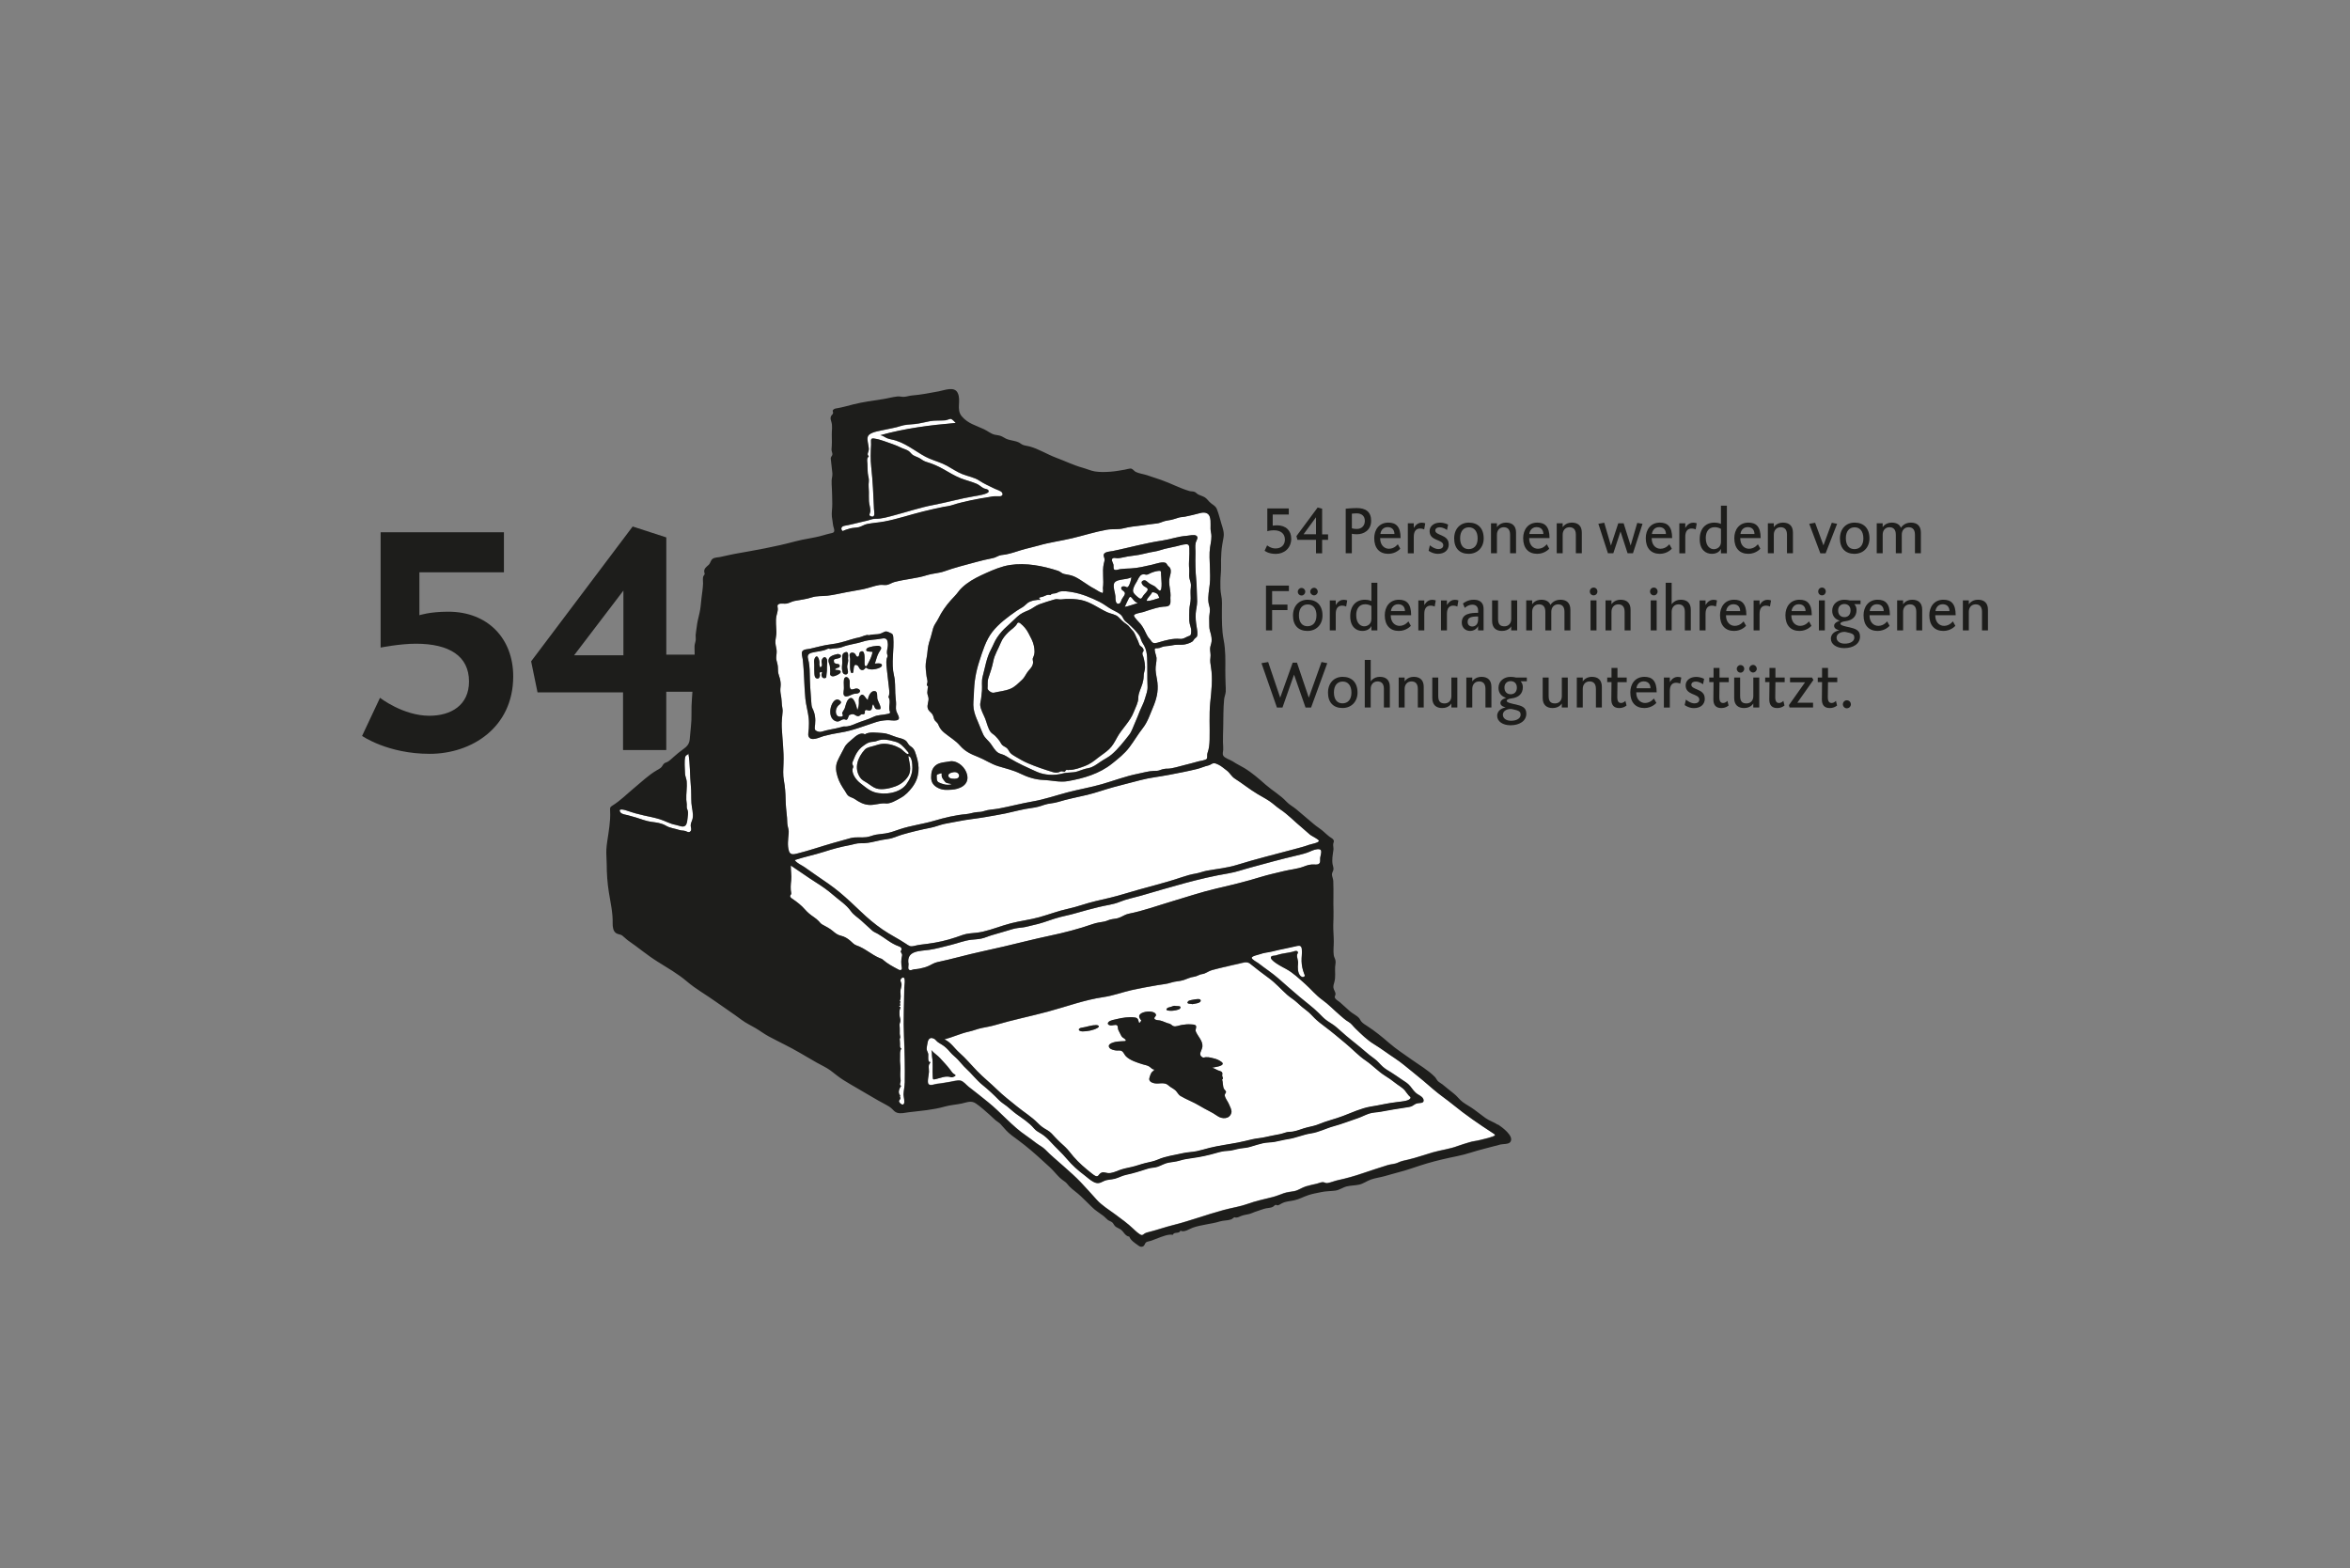 <?xml version="1.0" encoding="UTF-8"?><svg id="Ebene_1" xmlns="http://www.w3.org/2000/svg" viewBox="0 0 640 427"><rect x="0" y="0" width="640" height="427" fill="#808080" stroke="none"/><defs><style>.cls-1{fill:#1d1d1b;}.cls-2{fill:#fff;}</style></defs><path class="cls-1" d="M504.06,191.79c0-.61-.48-1.08-1.11-1.08-.58,0-1.06.49-1.06,1.08s.47,1.1,1.08,1.1,1.1-.49,1.1-1.1M500.36,185.76v-1.26h-2.52v-2.61h-1.62v2.61h-1.17v1.26h1.17l-.05,4.65c-.02,1.58.68,2.41,2.14,2.41,1.31,0,2-.7,2-.7l-.31-1.26s-.47.58-1.17.58c-.58,0-1.06-.29-1.04-1.71l.05-3.96h2.52ZM493.87,185.15l-.41-.65h-5.96v1.31h4.09l-4.39,6.21.16.65h6.41v-1.31h-4.28l4.39-6.21ZM486.04,185.76v-1.26h-2.52v-2.61h-1.62v2.61h-1.17v1.26h1.17l-.05,4.65c-.02,1.58.68,2.41,2.14,2.41,1.31,0,2-.7,2-.7l-.31-1.26s-.47.58-1.17.58c-.58,0-1.06-.29-1.04-1.71l.05-3.96h2.52ZM479.12,192.67v-8.17h-1.62v5.08c0,1.17-.72,1.98-1.86,1.98s-1.73-.52-1.73-2.02v-5.04h-1.62v5.6c0,1.85,1.06,2.72,2.68,2.72,1.91,0,2.52-1.26,2.52-1.26v1.11h1.62ZM475.03,182.14c0-.58-.47-1.03-1.03-1.03s-1.01.49-1.01,1.04.45,1.03,1.04,1.03c.54,0,.99-.47.99-1.04M478.44,182.13c0-.57-.45-1.06-.99-1.06-.58,0-1.06.49-1.06,1.04s.49,1.03,1.04,1.03,1.01-.47,1.01-1.01M470.81,185.76v-1.26h-2.52v-2.61h-1.62v2.61h-1.17v1.26h1.17l-.05,4.65c-.02,1.58.68,2.41,2.14,2.41,1.31,0,2-.7,2-.7l-.31-1.26s-.47.58-1.17.58c-.58,0-1.06-.29-1.04-1.71l.05-3.96h2.52ZM464.27,190.21c0-1.42-.99-1.98-1.94-2.39-.86-.38-1.71-.65-1.71-1.33,0-.59.52-.88,1.17-.88,1.12,0,2.02.74,2.02.74l.29-1.47s-.85-.54-2.21-.54c-1.58,0-2.82.93-2.82,2.3s.86,1.91,1.76,2.31c.97.43,1.96.68,1.96,1.57,0,.68-.58,1.03-1.33,1.03-1.13,0-2.32-1.03-2.32-1.03l-.34,1.49s1.1.83,2.5.83c1.8,0,2.99-.95,2.99-2.61M457.87,184.52s-.32-.18-.99-.18c-1.42,0-2.12,1.46-2.12,1.46v-1.29h-1.62v8.17h1.62v-4.54c0-1.42.59-2.21,1.71-2.21.68,0,1.12.25,1.12.25l.29-1.65ZM449.49,187.42h-3.8c0-.52.47-1.87,1.95-1.87s1.85,1.06,1.85,1.87M451.18,188.53c0-3.2-1.31-4.21-3.33-4.21-2.52,0-3.85,1.92-3.85,4.23,0,2.76,1.46,4.27,3.82,4.27,2.12,0,3.27-1.4,3.27-1.4l-.67-1.21s-.88,1.23-2.41,1.23c-1.22,0-2.4-.94-2.4-2.9h5.56ZM443.02,185.76v-1.26h-2.52v-2.61h-1.62v2.61h-1.17v1.26h1.17l-.05,4.65c-.02,1.58.68,2.41,2.14,2.41,1.31,0,2-.7,2-.7l-.31-1.26s-.47.58-1.17.58c-.58,0-1.06-.29-1.04-1.71l.05-3.96h2.52ZM436.25,192.67v-5.63c0-1.85-1.04-2.72-2.72-2.72-1.78,0-2.48,1.26-2.48,1.26v-1.08h-1.62v8.17h1.62v-5.08c0-1.17.72-2.02,1.85-2.02.97,0,1.73.52,1.73,2.02v5.08h1.62ZM426.97,192.67v-8.17h-1.62v5.08c0,1.17-.72,1.98-1.86,1.98s-1.73-.52-1.73-2.02v-5.04h-1.62v5.6c0,1.85,1.06,2.72,2.68,2.72,1.91,0,2.52-1.26,2.52-1.26v1.11h1.62ZM414.13,194.62c0,1.03-1.08,1.66-2.63,1.66-1.33,0-2.21-.68-2.21-1.64s.99-1.57,2.18-1.57c0,0,.47.02,1.51.32.81.23,1.15.56,1.15,1.22M413.11,187.22c0,1.22-.72,1.84-1.68,1.84-1.03,0-1.71-.68-1.71-1.82s.76-1.75,1.69-1.75,1.69.58,1.69,1.73M415.82,185.53v-1.02h-2.95s-.63-.18-1.53-.18c-1.69,0-3.24,1.1-3.24,2.99,0,1.44.83,2.36,2.1,2.72,0,0-1.58.41-1.58,1.37,0,.85.95,1.1,1.42,1.24-.58.11-2.3.59-2.3,2.31,0,1.49,1.53,2.55,3.62,2.55,2.48,0,4.32-1.17,4.32-3.17,0-1.8-1.4-2.14-2.86-2.49-1.12-.25-2.49-.5-2.49-.99,0-.32.5-.58,1.4-.68,1.84-.23,3-1.26,3-3.03,0-1.12-.63-1.62-.63-1.62h1.71ZM406.17,192.67v-5.63c0-1.85-1.04-2.72-2.72-2.72-1.78,0-2.49,1.26-2.49,1.26v-1.08h-1.62v8.17h1.62v-5.08c0-1.17.72-2.02,1.86-2.02.97,0,1.73.52,1.73,2.02v5.08h1.62ZM396.89,192.67v-8.17h-1.62v5.08c0,1.17-.72,1.98-1.85,1.98s-1.73-.52-1.73-2.02v-5.04h-1.62v5.6c0,1.85,1.06,2.72,2.68,2.72,1.91,0,2.52-1.26,2.52-1.26v1.11h1.62ZM387.74,192.67v-5.63c0-1.85-1.04-2.72-2.72-2.72-1.78,0-2.48,1.26-2.48,1.26v-1.08h-1.62v8.17h1.62v-5.08c0-1.17.72-2.02,1.86-2.02.97,0,1.73.52,1.73,2.02v5.08h1.62ZM378.51,192.67v-5.63c0-1.85-1.04-2.72-2.72-2.72-1.78,0-2.49,1.26-2.49,1.26v-5.87h-1.62v12.96h1.62v-5.08c0-1.17.72-2.02,1.86-2.02.97,0,1.73.52,1.73,2.02v5.08h1.62ZM368.05,188.62c0,1.94-1.01,2.92-2.45,2.92s-2.32-1.06-2.32-2.97.95-2.97,2.39-2.97,2.38,1.08,2.38,3.02M369.71,188.62c0-2.81-1.6-4.3-4.05-4.3-2.31,0-3.99,1.65-3.99,4.32s1.49,4.17,3.94,4.17,4.1-1.76,4.1-4.19M361.48,180.6l-1.58-.31-3.46,9.7-3.22-9.52h-1.17l-3.4,9.52-3.28-9.7-1.82.31,4.21,12.08h1.51l3.15-8.96,3.13,8.96h1.51l4.41-12.08Z"/><path class="cls-1" d="M541.4,171.67v-5.63c0-1.85-1.04-2.72-2.72-2.72-1.78,0-2.49,1.26-2.49,1.26v-1.08h-1.62v8.17h1.62v-5.07c0-1.17.72-2.02,1.86-2.02.97,0,1.73.52,1.73,2.02v5.07h1.62ZM530.92,166.42h-3.8c0-.52.47-1.87,1.94-1.87s1.86,1.06,1.86,1.87M532.61,167.53c0-3.2-1.31-4.21-3.33-4.21-2.52,0-3.85,1.93-3.85,4.23,0,2.76,1.46,4.27,3.82,4.27,2.12,0,3.27-1.4,3.27-1.4l-.67-1.21s-.88,1.23-2.41,1.23c-1.22,0-2.4-.94-2.4-2.9h5.56ZM523.49,171.67v-5.63c0-1.85-1.04-2.72-2.72-2.72-1.78,0-2.48,1.26-2.48,1.26v-1.08h-1.62v8.17h1.62v-5.07c0-1.17.72-2.02,1.86-2.02.97,0,1.73.52,1.73,2.02v5.07h1.62ZM513.01,166.42h-3.8c0-.52.47-1.87,1.95-1.87s1.85,1.06,1.85,1.87M514.7,167.53c0-3.2-1.31-4.21-3.33-4.21-2.52,0-3.85,1.93-3.85,4.23,0,2.76,1.46,4.27,3.82,4.27,2.12,0,3.27-1.4,3.27-1.4l-.66-1.21s-.88,1.23-2.41,1.23c-1.23,0-2.4-.94-2.4-2.9h5.56ZM505.01,173.62c0,1.03-1.08,1.66-2.63,1.66-1.33,0-2.21-.68-2.21-1.64s.99-1.57,2.18-1.57c0,0,.47.02,1.51.32.81.23,1.15.56,1.15,1.22M503.98,166.22c0,1.23-.72,1.84-1.67,1.84-1.03,0-1.71-.68-1.71-1.82s.76-1.75,1.69-1.75,1.69.58,1.69,1.73M506.7,164.53v-1.02h-2.95s-.63-.18-1.53-.18c-1.69,0-3.24,1.1-3.24,2.99,0,1.44.83,2.36,2.1,2.72,0,0-1.58.41-1.58,1.37,0,.85.95,1.1,1.42,1.24-.58.11-2.3.6-2.3,2.3,0,1.49,1.53,2.55,3.62,2.55,2.48,0,4.32-1.17,4.32-3.17,0-1.8-1.4-2.14-2.86-2.49-1.12-.25-2.49-.5-2.49-.99,0-.32.5-.58,1.4-.68,1.84-.23,3-1.26,3-3.03,0-1.12-.63-1.62-.63-1.62h1.71ZM496.98,163.5h-1.62v8.17h1.62v-8.17ZM497.23,161.07c0-.59-.43-1.06-1.02-1.06s-1.04.47-1.04,1.06.45,1.06,1.04,1.06,1.02-.47,1.02-1.06M491.73,166.42h-3.8c0-.52.47-1.87,1.94-1.87s1.86,1.06,1.86,1.87M493.42,167.53c0-3.2-1.31-4.21-3.33-4.21-2.52,0-3.85,1.93-3.85,4.23,0,2.76,1.46,4.27,3.82,4.27,2.12,0,3.27-1.4,3.27-1.4l-.67-1.21s-.88,1.23-2.41,1.23c-1.23,0-2.4-.94-2.4-2.9h5.56ZM482.31,163.52s-.32-.18-.99-.18c-1.42,0-2.12,1.46-2.12,1.46v-1.29h-1.62v8.17h1.62v-4.53c0-1.42.59-2.22,1.71-2.22.68,0,1.12.25,1.12.25l.29-1.65ZM473.92,166.42h-3.8c0-.52.47-1.87,1.95-1.87s1.85,1.06,1.85,1.87M475.61,167.53c0-3.2-1.31-4.21-3.33-4.21-2.52,0-3.85,1.93-3.85,4.23,0,2.76,1.46,4.27,3.82,4.27,2.12,0,3.27-1.4,3.27-1.4l-.67-1.21s-.88,1.23-2.41,1.23c-1.22,0-2.39-.94-2.39-2.9h5.56ZM467.6,163.52s-.32-.18-.99-.18c-1.42,0-2.12,1.46-2.12,1.46v-1.29h-1.62v8.17h1.62v-4.53c0-1.42.59-2.22,1.71-2.22.68,0,1.12.25,1.12.25l.29-1.65ZM460.47,171.67v-5.63c0-1.85-1.04-2.72-2.72-2.72-1.78,0-2.49,1.26-2.49,1.26v-5.87h-1.62v12.96h1.62v-5.07c0-1.17.72-2.02,1.86-2.02.97,0,1.73.52,1.73,2.02v5.07h1.62ZM451.18,163.5h-1.62v8.17h1.62v-8.17ZM451.43,161.07c0-.59-.43-1.06-1.02-1.06s-1.04.47-1.04,1.06.45,1.06,1.04,1.06,1.02-.47,1.02-1.06M444.07,171.67v-5.63c0-1.85-1.04-2.72-2.72-2.72-1.78,0-2.48,1.26-2.48,1.26v-1.08h-1.62v8.17h1.62v-5.07c0-1.17.72-2.02,1.85-2.02.97,0,1.73.52,1.73,2.02v5.07h1.62ZM434.79,163.5h-1.62v8.17h1.62v-8.17ZM435.04,161.07c0-.59-.43-1.06-1.03-1.06s-1.04.47-1.04,1.06.45,1.06,1.04,1.06,1.03-.47,1.03-1.06M427.68,171.67v-5.63c0-1.85-1.04-2.72-2.72-2.72-1.96,0-2.72,1.44-2.72,1.44-.23-.74-.99-1.44-2.48-1.44-1.78,0-2.49,1.26-2.49,1.26v-1.08h-1.62v8.17h1.62v-5.07c0-1.17.72-2.02,1.86-2.02.97,0,1.73.52,1.73,2.02v5.07h1.62v-5.07c0-1.17.72-2.02,1.86-2.02.97,0,1.73.52,1.73,2.02v5.07h1.62ZM413.19,171.67v-8.17h-1.62v5.08c0,1.17-.72,1.98-1.86,1.98s-1.73-.52-1.73-2.02v-5.04h-1.62v5.6c0,1.85,1.06,2.72,2.68,2.72,1.91,0,2.52-1.26,2.52-1.26v1.11h1.62ZM402.55,168.7c0,1.37-.79,1.91-1.59,1.91s-1.26-.5-1.26-1.24c0-1.17.81-1.49,2.85-1.49v.83ZM404.04,171.67v-5.83c0-2.16-1.55-2.52-2.72-2.52-1.73,0-2.9,1.04-2.9,1.04l.49,1.19s.88-.88,2.07-.88c.99,0,1.57.58,1.57,1.57v.65c-2.05,0-4.45.18-4.45,2.66,0,1.37.99,2.27,2.28,2.27,1.08,0,1.91-.7,2.16-1.33v1.19h1.49ZM397.17,163.52s-.32-.18-.99-.18c-1.42,0-2.12,1.46-2.12,1.46v-1.29h-1.62v8.17h1.62v-4.53c0-1.42.59-2.22,1.71-2.22.68,0,1.12.25,1.12.25l.29-1.65ZM391,163.52s-.32-.18-.99-.18c-1.42,0-2.12,1.46-2.12,1.46v-1.29h-1.62v8.17h1.62v-4.53c0-1.42.59-2.22,1.71-2.22.68,0,1.12.25,1.12.25l.29-1.65ZM382.62,166.42h-3.8c0-.52.47-1.87,1.95-1.87s1.86,1.06,1.86,1.87M384.31,167.53c0-3.2-1.31-4.21-3.33-4.21-2.52,0-3.85,1.93-3.85,4.23,0,2.76,1.46,4.27,3.82,4.27,2.12,0,3.28-1.4,3.28-1.4l-.67-1.21s-.88,1.23-2.41,1.23c-1.22,0-2.4-.94-2.4-2.9h5.56ZM373.49,168.54c0,1.51-1.15,2.02-1.98,2.02-.7,0-2.16-.52-2.16-3.06,0-1.64.77-2.94,2.41-2.94,1.12,0,1.73.47,1.73.47v3.51ZM375.11,171.67v-12.96h-1.62v4.97s-.68-.36-1.76-.36c-2.38,0-4.01,1.6-4.01,4.5s1.64,4,3.29,4c1.49,0,2.16-.74,2.48-1.33v1.19h1.62ZM366.89,163.52s-.32-.18-.99-.18c-1.42,0-2.12,1.46-2.12,1.46v-1.29h-1.62v8.17h1.62v-4.53c0-1.42.59-2.22,1.71-2.22.68,0,1.12.25,1.12.25l.29-1.65ZM358.52,167.62c0,1.95-1.01,2.92-2.45,2.92s-2.32-1.06-2.32-2.97.96-2.97,2.4-2.97,2.38,1.08,2.38,3.02M360.17,167.62c0-2.81-1.6-4.3-4.05-4.3-2.3,0-3.99,1.65-3.99,4.32s1.49,4.18,3.94,4.18,4.1-1.76,4.1-4.19M355.48,161.14c0-.57-.47-1.03-1.03-1.03s-1.01.49-1.01,1.04.45,1.02,1.04,1.02c.54,0,.99-.47.99-1.04M358.88,161.13c0-.57-.45-1.06-.99-1.06-.58,0-1.06.49-1.06,1.04s.49,1.02,1.04,1.02,1.01-.47,1.01-1.01M351.02,160.98v-1.51h-6.24v12.2h1.67v-5.53h4.18v-1.49h-4.18v-3.67h4.57Z"/><path class="cls-1" d="M523.13,150.67v-5.63c0-1.85-1.04-2.72-2.72-2.72-1.96,0-2.72,1.44-2.72,1.44-.23-.74-.99-1.44-2.48-1.44-1.78,0-2.48,1.26-2.48,1.26v-1.08h-1.62v8.17h1.62v-5.07c0-1.17.72-2.02,1.85-2.02.97,0,1.73.52,1.73,2.02v5.07h1.62v-5.07c0-1.17.72-2.02,1.86-2.02.97,0,1.73.52,1.73,2.02v5.07h1.62ZM507.47,146.62c0,1.95-1.01,2.92-2.45,2.92s-2.32-1.06-2.32-2.97.95-2.97,2.39-2.97,2.38,1.08,2.38,3.02M509.13,146.62c0-2.81-1.6-4.3-4.05-4.3-2.3,0-3.99,1.65-3.99,4.32s1.49,4.18,3.94,4.18,4.1-1.76,4.1-4.19M500.33,142.65l-1.46-.29-2.27,6.16-2.27-6.16-1.6.29,3.02,8.03h1.44l3.13-8.03ZM488.29,150.67v-5.63c0-1.85-1.04-2.72-2.72-2.72-1.78,0-2.49,1.26-2.49,1.26v-1.08h-1.62v8.17h1.62v-5.07c0-1.17.72-2.02,1.86-2.02.97,0,1.73.52,1.73,2.02v5.07h1.62ZM477.81,145.42h-3.8c0-.52.47-1.87,1.95-1.87s1.85,1.06,1.85,1.87M479.5,146.53c0-3.2-1.31-4.21-3.33-4.21-2.52,0-3.85,1.93-3.85,4.23,0,2.76,1.46,4.27,3.82,4.27,2.12,0,3.27-1.4,3.27-1.4l-.67-1.21s-.88,1.23-2.41,1.23c-1.23,0-2.39-.94-2.39-2.9h5.56ZM468.69,147.54c0,1.51-1.15,2.02-1.98,2.02-.7,0-2.16-.52-2.16-3.06,0-1.64.77-2.93,2.41-2.93,1.12,0,1.73.47,1.73.47v3.51ZM470.3,150.67v-12.96h-1.62v4.97s-.68-.36-1.77-.36c-2.38,0-4.01,1.6-4.01,4.5s1.64,4,3.29,4c1.5,0,2.16-.74,2.49-1.33v1.19h1.62ZM462.08,142.52s-.32-.18-.99-.18c-1.42,0-2.12,1.46-2.12,1.46v-1.29h-1.62v8.17h1.62v-4.53c0-1.42.59-2.22,1.71-2.22.68,0,1.12.25,1.12.25l.29-1.65ZM453.7,145.42h-3.8c0-.52.47-1.87,1.95-1.87s1.85,1.06,1.85,1.87M455.39,146.53c0-3.2-1.31-4.21-3.33-4.21-2.52,0-3.85,1.93-3.85,4.23,0,2.76,1.46,4.27,3.82,4.27,2.12,0,3.27-1.4,3.27-1.4l-.67-1.21s-.88,1.23-2.41,1.23c-1.23,0-2.4-.94-2.4-2.9h5.56ZM447.33,142.65l-1.44-.25-1.8,6.17-1.91-6.07h-1.46l-2,6.08-1.82-6.23-1.6.29,2.61,8.03h1.46l1.96-5.94,1.93,5.94h1.46l2.61-8.03ZM430.79,150.67v-5.63c0-1.85-1.04-2.72-2.72-2.72-1.78,0-2.49,1.26-2.49,1.26v-1.08h-1.62v8.17h1.62v-5.07c0-1.17.72-2.02,1.86-2.02.97,0,1.73.52,1.73,2.02v5.07h1.62ZM420.31,145.42h-3.8c0-.52.47-1.87,1.95-1.87s1.86,1.06,1.86,1.87M422,146.53c0-3.2-1.31-4.21-3.33-4.21-2.52,0-3.85,1.93-3.85,4.23,0,2.76,1.46,4.27,3.82,4.27,2.12,0,3.28-1.4,3.28-1.4l-.67-1.21s-.88,1.23-2.41,1.23c-1.22,0-2.39-.94-2.39-2.9h5.56ZM412.88,150.67v-5.63c0-1.85-1.04-2.72-2.72-2.72-1.78,0-2.48,1.26-2.48,1.26v-1.08h-1.62v8.17h1.62v-5.07c0-1.17.72-2.02,1.85-2.02.97,0,1.73.52,1.73,2.02v5.07h1.62ZM402.42,146.62c0,1.95-1.01,2.92-2.45,2.92s-2.32-1.06-2.32-2.97.95-2.97,2.39-2.97,2.38,1.08,2.38,3.02M404.07,146.62c0-2.81-1.6-4.3-4.05-4.3-2.3,0-3.99,1.65-3.99,4.32s1.49,4.18,3.94,4.18,4.1-1.76,4.1-4.19M394.54,148.21c0-1.42-.99-1.98-1.94-2.4-.86-.38-1.71-.65-1.71-1.33,0-.59.52-.88,1.17-.88,1.12,0,2.02.74,2.02.74l.29-1.47s-.85-.54-2.21-.54c-1.58,0-2.82.93-2.82,2.3s.86,1.91,1.76,2.3c.97.43,1.96.68,1.96,1.57,0,.68-.58,1.03-1.33,1.03-1.13,0-2.32-1.03-2.32-1.03l-.34,1.49s1.1.83,2.5.83c1.8,0,2.99-.95,2.99-2.61M388.14,142.52s-.32-.18-.99-.18c-1.42,0-2.12,1.46-2.12,1.46v-1.29h-1.62v8.17h1.62v-4.53c0-1.42.59-2.22,1.71-2.22.68,0,1.12.25,1.12.25l.29-1.65ZM379.75,145.42h-3.8c0-.52.47-1.87,1.95-1.87s1.86,1.06,1.86,1.87M381.44,146.53c0-3.2-1.31-4.21-3.33-4.21-2.52,0-3.85,1.93-3.85,4.23,0,2.76,1.46,4.27,3.82,4.27,2.12,0,3.27-1.4,3.27-1.4l-.67-1.21s-.88,1.23-2.41,1.23c-1.23,0-2.4-.94-2.4-2.9h5.56ZM371.7,141.84c0,1.4-.95,2.21-2.16,2.21-.79,0-1.37-.18-1.37-.18v-3.98s.61-.09,1.3-.09c1.3,0,2.23.67,2.23,2.04M373.42,141.82c0-2.48-1.53-3.46-3.87-3.46-1.48,0-3.06.18-3.06.18v12.13h1.67v-5.31s.52.13,1.44.13c1.73,0,3.82-1.04,3.82-3.67M358.4,145.49h-3.38l3.38-4.63v4.63ZM361.69,147v-1.47h-1.62v-7l-1.22-.32-5.78,7.79.27,1.01h5.06v3.67h1.67v-3.67h1.62ZM351.65,146.66c0-2.12-1.4-3.6-3.87-3.6-.58,0-1.17.09-1.17.09v-3.04h4.38v-1.64h-5.85v6.19s.76-.25,1.8-.25c1.93,0,2.99.99,2.99,2.52,0,1.42-.92,2.43-2.57,2.43-1.3,0-2.27-.85-2.27-.85l-.68,1.47s.97.86,3.04.86c2.27,0,4.21-1.53,4.21-4.19"/><path class="cls-2" d="M270.65,188.64c1.5-.36,3.05-.47,4.5-1.06,1.3-.54,2.21-1.55,3.21-2.47.76-.7,1.1-1.71,1.77-2.47.7-.8,1.47-1.62,1.15-2.85-.07-.26-.03-.53.08-.75.55-1.05.42-2.16.2-3.22-.25-1.21-.89-2.3-1.47-3.41-.57-1.1-1.3-1.94-2.24-2.69-.34-.27-.67-.2-.78,0-.57,1.09-1.65,1.64-2.48,2.46-.85.85-1.61,1.76-2.04,2.85-.67,1.68-1.69,3.2-2.04,5.03-.3,1.56-.82,3.08-1.33,4.58-.32.92-.13,1.85-.23,2.77-.05.49,1.07,1.36,1.69,1.21M260.09,210.26c-.46-.03-1.71.23-1.81.8-.13.73.72,1.03,1.25,1.01.58.06,1.51.06,1.65-.68.13-.65-.54-1.1-1.09-1.14M257.39,212.9c-.45-.59-1.02-1.12-.93-1.97.02-.23,0-.47-.3-.32-.38.21-1.12.18-1.06.66.07.61-.15,1.48.63,1.82,1.03.46,2.11.82,3.4.49-.6-.39-1.31-.13-1.74-.69M221.87,179.27c.78-1.55,1.47.8,1.26,1.58.08.25.06,1.41.64.54.21-.31-.03-.87-.04-1.22-.02-.81.92-1.88,1.45-.66.21.47.01,1.47.03,2,.02.81-.03,1.55-.15,2.35-.06.45.06.76-.46.82-.68.08-.92-.54-.87-1.01.02-.25.41-.79-.22-.64-.51.13-.16.53-.21.98-.06.51-.38.96-.94.72-.51-.22-.52-.85-.56-1.33-.07-.78-.01-1.57-.03-2.35-.01-.6-.16-1.21.12-1.77M228.2,178.08c.38.12,1.01.15.77.78-.16.42-.91.45-1.27.55-.54.16-.66.11-.59.7.05.44.12.45.49.6.36.15,1.06-.02,1.08.59.02.55-.56.5-.88.68-1.15.65.62.36.93.61.78.63-.66,1.21-1.13,1.4-.37.15-.9.31-1.26.04-.46-.34-.21-.67-.23-1.22-.02-.47-.04-1-.11-1.47-.08-.5-.41-.97-.38-1.49.07-1.26,1.62-1.53,2.58-1.77M228.25,195.08c.21.12.64.16.87.11.45-.11.32-.05.42-.41.04-.15-.19-.36-.17-.54.04-.34.55-.97.68-1.32.28-.76.41-1.77.96-2.41,1.44-1.66,2.28,1.96,2.48,2.87.28-.59.39-1.22.42-1.86.03-.58-.14-1.26.19-1.77,1-1.54,1.59.6,2.26.88.03-.81.68-2.27,1.51-2.4,1.37-.21.9,1.32,1.09,2.17.13.57,1.21,2.29.74,2.72-.11.1-.97.06-1.12-.02-.4-.21-.54-.93-.75-1.32-.45.39-.16,1.16-.62,1.57-.54.48-1.17-.26-1.56.11-.36.34.21.82-.46,1.06-.23.08-.4-.06-.65.06-.36.17-.45.52-.94.44-.77-.11-.86-.71-1.75-.49-.88.21-.62.42-.97,1.12-.35.69-.57.18-1.14.24-.72.07-1.14.77-1.96.56-3.19-.84-1.19-7.26.89-5.72.71.52.27.85-.2,1.27-.46.41-.76.96-.82,1.59-.05.55.08,1.19.6,1.48M229.57,178.05c.17-.27.81-.62,1.14-.43.44.25.24,1.45.24,1.82.17.66-.15,1.32-.22,1.97-.06.54.33,1.36.18,1.82-.13.4-.43.53-.85.41-.55-.16-.59-.57-.7-1.1-.13-.66-.04-1.24.01-1.91.05-.67-.18-2.01.19-2.58M231.76,187.72c.38.21,1.08-.29,1.62-.21.65.09,1.25.68.5,1.2-.33.23-1.02.16-1.41.28-.37.11-.7.28-1.05.43-.57.25-1.39.47-1.64-.21-.18-.5.11-1.44.05-2,.03-.55-.22-2.25.24-2.65.59-.51,1.15.22,1.29.71.15.51-.19,2.14.39,2.45M231.53,177.96c.37-.4.98-.27,1.32.05.24.23.43,1.08.92.76.32-.21.12-1.02.56-1.28,1.4-.82,1.11,2.07,1.13,2.63.01.31-.11,1.39.44,1.31.2-.03.55-.81.63-.97.47-.89.97-1.94,1.12-2.94-.37-.1-2.39.11-1.53-.95.34-.41,2.9-.86,3.39-.65,1,.43.15,1.24-.15,1.78-.52.91-.74,2.03-1.1,3.01.41,0,1.47-.2,1.78.15.45.49-.21.88-.61,1.04-1.07.44-2.74.69-3.66-.14-.26.51-.68.87-1.25.65-.58-.22-.56-.95-1.03-1.21-1.37-.78-.76,1.82-1.27,2.07-.97.48-.67-3.31-.69-3.84-.02-.46-.31-1.13,0-1.47M220.52,183.28c.03,2.62.21,5.23.42,7.84.05.58.04,1.24.32,1.79.73,1.4.88,2.87.72,4.42-.06.55-.25,1.35.21,1.63.37.22,1,.47,1.55.3,1.72-.56,3.52-.73,5.25-1.22.29-.08.6-.22.9-.2,1.22.08,2.32-.42,3.36-.86,1.51-.64,3.12-1,4.6-1.75,1.18-.6,2.57-.47,3.84-.8.35-.09.89-.14.67-.64-.56-1.3.39-2.72-.39-3.97-.01-.02-.01-.06,0-.08.36-.74.21-1.56.15-2.28-.13-1.53-.4-3.07-.53-4.59-.1-1.15-.36-2.34-.1-3.52.06-.29.32-.64.23-.85-.45-1.02.13-2,.08-3.02-.06-1.32-.35-1.86-1.69-1.58-1.68.35-3.42.26-5.09.81-1.84.62-3.83.76-5.65,1.48-1.01.4-2.04.3-3.05.5-.31.11-.61-.18-.94,0-1.33.71-2.85.66-4.27,1.04-.9.24-1.31.68-1.06,1.62.34,1.29.45,2.64.46,3.92M238.81,201.78c-.69.29-1.31.17-2.01.38-.66.19-1.25.62-1.79,1.02-1.35,1.01-2.02,2.26-2.6,3.79-.04.09-.27.62-.28.65-.02.19-.03.2-.03.41,0,.13.26.49.27.74,0,.27-.22.55-.23.83-.04,1.42,1.09,2.87,2.13,3.67,1.22.95,2.42,2.04,3.94,2.49,2.77.81,6.92.22,8.64-2.22.96-1.36,1.62-2.76,1.61-4.45,0-.72-.03-3.11-1.11-3.19.27,1.71.99,3.72.04,5.35-.78,1.34-2.07,2.34-3.51,2.88-1.46.55-3.67,1.05-5.2.59-.93-.28-1.7-.99-2.51-1.5-.71-.45-1.44-.76-1.93-1.48-1.75-2.57-.65-5.52,1.24-7.58.62-.68,1.66-.78,2.51-1.04.84-.26,1.65-.54,2.54-.58,1.6-.06,3.31.5,4.69,1.29.41.23,1.57,1.51,1.95,1.51.76-.01-.17-.86-.32-1.02-.87-.99-1.69-1.97-3.02-2.32-1.69-.45-3.38-.93-5.04-.22M308.4,163.02c-.19-.24-.57-.82-.94-.14-.39.72-.71,1.48-1.14,2.4,1.26-.23,2.29-.68,3.54-1.04-.76-.28-1.09-.76-1.46-1.22M313.72,161.39c-.36.83-1.26,1.31-1.45,2.25,1.25.06,2.33-.49,3.48-.79-.13-.31-.23-.64-.41-.93-.28-.46-1.49-.84-1.62-.53M306.37,159.71c.46.1.51.43.86.05.48-.52.83-1.91.88-2.59-1.07.85-4.58.31-4.78,2-.13,1.12.33,2.1.43,3.15.05.51-.13,2.43,1.03,2.06.4-.13.53-.77.69-1.12.22-.47.72-.99.85-1.47.23-.88-1.26-.98-.95-1.8.14-.37.67-.34.98-.27M316.2,156.37c0-.82.03-.98-.74-.9-.7.07-1.6.36-2.24.66-.34.16-.54.34-.94.37-.29.02-.58-.13-.87-.1-.5.04-.67.14-.99.54-.42.52-.65,1.21-1.02,1.77-.34.51-.77,1.4-.84,2.03-.08.79.91,1.55,1.5,2.02.79.62.86.1,1.37-.64.25-.36,1.19-1.15,1.14-1.61-.06-.52-.91-.7-1.24-1.05-.42-.46-.7-1.07-.02-1.35.67-.28,1.06.29,1.52.64.47.36,1.03.57,1.54.86.43.24,1.08,1.15,1.45,1.24.9.09.36-3.92.36-4.48M267.21,190.12c.05-.67.16-1.34.21-2.01.11-1.35-.16-2.53.2-3.89.67-2.48,1.02-5.06,2.26-7.33.59-1.09.98-2.26,1.69-3.29.76-1.1,1.6-2.08,2.61-2.96.98-.85,1.88-1.78,2.84-2.65.96-.88,1.83-1.25,3.01-1.74,1.08-.44,1.9-1.24,3.03-1.67,1.33-.5,2.69-.88,4.05-1.29.62-.19.81-.1,1.43-.04.57.05,1.18-.09,1.75-.11,1.32-.04,2.78,0,4.08.27,2.6.52,4.78,2.23,7.14,3.33.93.44,2.29.56,3.03,1.28.81.78,1.37,1.44,2.33,2.04.59.37.98,1.11,1.52,1.63.71.68.94,1.75,1.41,2.6.24.43.32.93.54,1.35.19.37.36.33.65.61.23.22.5.58.46.95-.02.24-.25.39-.3.61-.09.47.11.68.23,1.09.29.96.61,2.56.38,3.54-.16.68-.27,1.01-.29,1.73-.01.71-.15,1.38-.35,2.06-.36,1.23-1.12,2.52-1.11,3.81,0,1.3-.76,2.61-1.23,3.85-1.04,2.72-3.21,4.5-4.57,7-.63,1.16-1.19,2.22-2.15,3.15-.93.89-2.06,1.56-3.06,2.37-1.09.88-2.17,1.71-3.5,2.2-1.23.46-3.01,1.15-4.32,1.07-.21.15-.57-.1-.81.03-.23.12-.2.4-.46.48-.07.02-.65-.15-.83-.13-.28.03-.51.2-.78.28-.62.18-1.12.09-1.72-.1-2.28-.7-4.45-1.43-6.65-2.37-1.11-.47-2.22-1.1-3.26-1.73-.49-.3-1.13-.64-1.52-1.08-.35-.39-.51-.9-.9-1.27-.4-.38-.93-.51-1.31-.89-.31-.32-.47-.75-.73-1.1-.34-.47-.76-.96-1.17-1.37-.4-.4-.94-.65-1.28-1.1-.68-.91-.99-2.38-1.4-3.44-.45-1.15-1.33-2.62-1.42-3.85-.04-.56.22-1.31.26-1.9M266.3,196.51c.52,1.18.96,2.45,1.52,3.61.43.88,1.37,1.58,1.96,2.38.61.83,1.18,1.94,2.07,2.5.48.3,1.05.37,1.56.6.53.24,1.01.58,1.51.88,2.41,1.45,4.86,2.53,7.42,3.69,2.12.96,4.91,1.06,7.11.45,1.28-.36,2.65-.11,3.96-.54,1.03-.33,1.88-.71,2.95-.9,1.29-.23,2.3-1.04,3.36-1.76.99-.68,2.12-1.19,3.03-1.97,1.8-1.55,3.29-3.48,4.75-5.34.74-.94,1.06-2.14,1.56-3.21.53-1.12.93-2.26,1.4-3.4.46-1.13,1.02-2.05,1.35-3.25.32-1.14.76-2.09.71-3.31-.12-2.61,0-5.22-.12-7.84-.05-1.13-.24-2.27-.8-3.27-.33-.59-.65-1-.86-1.65-.16-.51-.31-.9-.63-1.34-.81-1.12-1.82-2.09-2.85-3.01-.34-.3-.77-.58-1.05-.94-.28-.35-.39-.75-.65-1.1-.67-.91-1.92-1.32-2.86-1.87-1.12-.64-2.12-1.46-3.28-2.04-2.26-1.12-4.81-2.19-7.31-2.61-1.04-.18-2.53-.43-3.56-.15-.38.1-.66.37-1.08.44-.51.09-1.04.02-1.39.49-.8-.26-1.45.21-2.16.47-.13.05-.83.14-.9.26-.14.23.27.4.38.57-.98-.1-2.69.22-3.51.83-.49.36-.85.82-1.38,1.15-.55.35-1.13.65-1.66,1.02-2.33,1.62-4.87,3.48-6.61,5.74-1.76,2.28-2.61,5.16-3.49,7.87-.99,3.02-1.44,5.78-1.52,8.95-.03,1.35-.28,2.73-.07,4.07.19,1.22.65,2.38,1.15,3.51M303.33,154.97c.28.53,1.26.1,1.73.03.97-.14,1.96-.14,2.94-.2,1.99-.11,3.85-.59,5.8-1.02.79-.17,3.15-1.08,3.83-.33.19.21.26.46.45.65.27.28.49.34.64.75.28.73.04,1.55-.15,2.25-.54,1.98.42,3.76.17,5.73,0,.68.2,1.69-.45,2.12-.4.27-1.06.23-1.53.27-.67.06-1.29.19-1.93.36-1.18.3-2.31.72-3.47,1.09-.51.16-2.49.41-2.54.94-.05.5,1.56,1.99,1.86,2.4.69.91,1.14,1.85,1.62,2.88.21.44.49.83.82,1.18.23.24.39.56.58.76.52.56,1.24.29,2.02.05,1.8-.54,3.73-1.07,5.61-.89.9.08,1.35-.31,2.13-.66.28-.12.58-.15.74-.35.18-.23.2-.8.21-1.09.03-.98-.49-1.85-.53-2.83-.04-.98,0-2.03.02-3.01.03-1.05.39-2.04.37-3.11-.02-1.02-.09-2,.04-3.02.14-1.02-.18-1.49-.39-2.44-.18-.81.02-1.73-.06-2.56-.19-1.82.14-3.69.04-5.51-.04-.77-.09-1.24-.92-1.2-.78.04-1.74.34-2.52.53-1.1.28-2.22.45-3.32.73-.9.23-1.66.56-2.59.7-1.96.29-3.89.96-5.86,1.14-1.05.1-2.01.3-3.04.52-.44.1-.88.18-1.32.19-.31.01-.84-.16-1.12-.06-.84.3-.19,1.1-.01,1.71.1.32-.01,1.03.12,1.29M246.27,268.85c0-.44.34-2.33-.16-2.6-.38-.21-.87.33-.9.67-.03.28.24.7.28,1,.1.78-.34,1.45-.3,2.23.05.9.22,1.61-.19,2.49.48.2.02.33.08.59-.03-.13.04.54.13.58-.12.09-.41.13-.38.2-.05.14.32.14.36.29.04.15-.2.66-.22.89-.04.37-.03.85-.02,1.23.02.54.3,1.13.23,1.67-.08.62-.29.67-.21,1.29.1.74.03,1.45.05,2.19,0,.3.15.69.13.97,0,.14-.14.36-.14.44.02.39.09.89.08,1.38,0,.46-.12.94.37,1.22-.54.71-.31,1.81-.37,2.64-.07.96.12,1.86.11,2.8-.01.91-.11,1.94.02,2.84.09.58.04.48-.05.99-.07.4-.24.6.22.88-.51.71-.97,1.91-.23,2.61-.25.26.06.5.03.77-.02.3-.4.57-.38.79.04.46.91,1.23,1.29.78.41-.49-.07-2.06-.05-2.66.04-1.04.31-2.07.32-3.11.07-4.22-.03-8.43-.21-12.65-.2-4.47.04-8.91.09-13.38M188.15,214c-.29-2.91-.15-5.95-.68-8.82-.04.41-.49.39-.7.68-.35.48-.31,1.89-.3,2.49,0,.78.06,1.6.1,2.38.04.72.39,1.36.46,2.08.15,1.63-.19,3.34-.11,5,.03.64.18,1.08.13,1.71-.06.66.15.8.3,1.42.12.53-.04,1.32-.08,1.86-.04.52-.14,1.29-.38,1.75-.58,1.1-1.94.27-2.87.1-1.56-.27-2.85-1.08-4.35-1.54-1.39-.43-2.82-.7-4.24-1.01-1.61-.35-3.16-.79-4.71-1.33-.51-.18-2.61-.78-1.73.48.37.54,1.45.62,2.01.78.76.21,1.52.42,2.28.64,1.34.4,2.66.96,4.05,1.15,1.51.2,2.76.31,4.11,1.09,1.11.64,2.36.73,3.57,1.14.63.21,1.2.1,1.74.31.46.18.9.51,1.33.02.38-.42.06-1.02.04-1.5-.03-.72.38-1.23.52-1.92.29-1.38-.24-2.83-.32-4.21-.09-1.58,0-3.15-.16-4.72M229.54,144.65c-.05-.01.84-.35.75-.32.38-.13.77-.25,1.15-.36.83-.25,1.73-.17,2.53-.39.75-.21,1.37-.68,2.17-.84,1.54-.31,3.13-.39,4.68-.68,3.62-.68,7.06-1.87,10.64-2.75,1.81-.44,3.62-.87,5.45-1.23.82-.16,1.52-.19,2.32-.46.81-.28,1.64-.51,2.48-.71,1.75-.44,3.53-.82,5.31-1.13.9-.16,1.82-.25,2.71-.45.92-.2,1.54-.16,2.45-.14.61.01,1.17-.37.68-1.07-.29-.41-1.5-.77-1.94-.99-1.4-.7-2.93-1.35-4.21-2.21-1.33-.9-3.13-1.16-4.62-1.77-1.49-.6-2.74-1.46-4.13-2.25-1.58-.89-3.23-1.3-4.87-2-1.46-.62-2.88-1.58-4.22-2.43-1.57-.99-3.08-1.9-4.86-2.47-.77-.25-1.6-.34-2.35-.62-.66-.25-1.19-.78-1.93-.83,6.73-1.89,13.57-2.75,20.57-3.35-.14-.19-.99-1.01-1.25-1.07-.4-.11-1.13.32-1.6.36-1.37.12-2.74-.02-4.11.22-1.42.25-2.73.64-4.18.79-1.25.13-2.72.15-3.9.55-1.43.49-2.91.67-4.38,1.02-1.22.29-3.12.5-4.12,1.29-.86.68-.41,1.94-.28,2.88.08.62.24,1.04.05,1.66-.18.56-.42.9.09,1.4-.62.53-.43,1.25-.38,1.96.07.89.02,1.8.11,2.69.09.83.37,1.45.27,2.23-.13.96,0,1.83.02,2.79.02.85-.04,1.7.02,2.55.06.85.4,1.81.38,2.64-.01.64-.72,1.34.37,1.54,1.07.19.64-1.39.62-2.04-.15-3.87-.34-7.72-.76-11.59-.22-2.03-.14-3.96-.03-5.99.05-.88-.33-1.8.72-1.65.95.13,1.88.37,2.77.7,1.58.59,3.16,1.03,4.66,1.8.65.33,1.45.49,2.05.9.47.32.75.85,1.25,1.15.68.41,1.49.58,2.13,1.05.66.48,1.04.66,1.84.9,1.41.42,2.85,1.06,4.13,1.78,1.62.91,3.12,1.87,4.86,2.56,1.43.57,2.99.91,4.38,1.53.69.3,1.23.87,1.9,1.21.44.22,1.41.18,1.32.88-.08.7-3.24,1.16-3.96,1.28-3.72.62-7.36,1.67-11.06,2.37-3.64.69-7.1,1.87-10.68,2.81-1.66.43-3.45,1-5.18.96-.79-.02-1.29.27-2.04.46-.79.2-1.59.36-2.38.56-1.02.27-2.05.48-3.07.72-.57.13-1.56.12-1.73.79-.08.34.14.78.39.85M245.61,263.56c-.21-1.1-.23-2.23.05-3.27.17-.63-.53-.95-.31-1.3.53-.86-.21-1.16-.63-1.31-2.13-.76-3.78-2.31-5.7-3.4-.49-.28-1.05-.47-1.47-.84-1.01-.9-1.98-1.83-2.99-2.73-.94-.85-2.11-1.56-2.8-2.54-1.32-1.88-3.26-3.04-4.9-4.48-1.43-1.26-3.08-2.39-4.74-3.44-2.28-1.44-4.46-3.03-6.75-4.54-.05,1.37.25,2.7.1,4.04-.13,1.15-.23,2.3.01,3.45.03.13,0,.32-.08.41-.48.55-.02.9.32,1.12,1.3.87,2.52,1.81,3.54,2.99.33.39.7.73,1.09,1.07.85.74,1.88,1.25,2.65,2.1.27.29.52.65.91.87.99.56,2.02,1.04,2.89,1.79.63.54,1.31,1.07,2.13,1.26,1.04.23,1.88.73,2.67,1.43.5.44.96.99,1.63,1.22,2.29.77,4.06,2.49,6.26,3.43.3.13.65.19.95.46,1.28,1.13,2.8,1.93,4.31,2.72.53.28.96.03.86-.51M255.26,262.03c1.98-.44,3.94-.88,5.9-1.4,4.04-1.07,8.14-1.9,12.21-2.85,4.18-.98,8.31-2.05,12.52-2.94,3.99-.84,7.91-1.86,11.76-3.2,1-.35,1.96-.45,2.99-.64.77-.14,1.47-.59,2.21-.67.86-.1,1.52-.18,2.34-.56.79-.36,1.41-.77,2.28-.94,3.93-.78,7.75-2.18,11.59-3.32,4.07-1.2,8.13-2.58,12.27-3.54,4.08-.94,8.08-1.91,12.08-3.15,2.02-.62,4.08-1.05,6.13-1.56,1.81-.45,3.77-.59,5.5-1.25,1.02-.39,1.82-.63,2.92-.57.5.03,1.21.07,1.47-.49.17-.37.05-.97.11-1.38.06-.39.17-.76.23-1.15.15-.95-.12-1.25-1.08-1.14-1.01.11-1.81.63-2.75.95-.98.34-2.01.56-3.01.81-2.02.5-4.06.96-6.07,1.52-2.08.58-4.15,1.15-6.24,1.69-2.01.52-3.92,1.24-5.98,1.58-8.19,1.36-16.06,3.83-24.01,6.12-1.85.53-3.88.9-5.64,1.64-1.89.79-3.89.94-5.86,1.45-2.01.52-4.02,1.01-6.01,1.61-1.99.61-4.03.9-6.01,1.56-1.9.63-3.86,1.35-5.82,1.75-.89.18-1.79.5-2.69.6-.95.12-1.81.18-2.74.44-1.88.52-3.72,1.13-5.61,1.64-1.04.28-1.99.77-3.05.98-.9.18-1.81.2-2.72.31-1.89.22-3.77.99-5.63,1.43-1.93.46-3.8,1.02-5.77,1.31-2.6.38-6.35.13-5.65,3.9,0,.61-.36,1.6.5,1.65.25.02.68-.2.96-.23.48-.05.95-.07,1.44-.17.91-.18,1.83-.4,2.67-.81.75-.36,1.43-.79,2.24-.98M259.99,293.11c-.3.13-.69.34-.95.25-1.47-.5-2.78.19-4.14.49-.84.19-.82.18-.88-.64-.13-1.78.13-3.57-.17-5.35-.11-.62.03-1.26-.21-1.88.74.86,1.72,1.42,2.38,2.18.94,1.06,1.95,2.08,2.8,3.22.34.46.62.96,1.19,1.22.29.13.27.39-.01.51M406.47,308.46c-3.68-2.39-7.34-4.89-10.73-7.67-1.77-1.45-3.69-2.72-5.42-4.22-1.77-1.54-3.58-3.08-5.42-4.54-1.68-1.34-3.21-2.7-5.01-3.88-1.91-1.25-3.71-2.65-5.67-3.83-1.93-1.17-3.47-2.74-5.08-4.29-.69-.66-1.08-1.35-1.91-1.82-.83-.47-1.54-1.15-2.26-1.76-1.66-1.42-3.12-2.98-4.9-4.25-1.71-1.22-3.03-2.9-4.61-4.29-1.68-1.48-3.2-2.97-5.18-4.07-.59-.33-5.04-2.5-4.02-3.43.23-.21.85-.17,1.14-.25.54-.14,1.05-.32,1.6-.44,1.01-.21,2.05-.32,3.05-.57.35-.09.99-.42,1.31-.08.35.36-.05.55-.1.87-.12.82.36,1.57.26,2.42-.11.97-.13,2.51.59,3.29.23.25.59.49.94.34.51-.22.25-.56.1-.94-.42-1.09-.63-2.14-.67-3.32-.04-1.09.19-2.24.06-3.32-.1-.83-.47-1-1.25-.85-1.08.21-2.14.51-3.23.71-1.26.23-2.49.54-3.74.83-1.03.25-2.09.29-3.09.67-.46.18-2.33.52-2.34,1.01,0,.48,1.44,1.19,1.82,1.48,1.84,1.45,3.8,2.69,5.56,4.25,1.87,1.67,3.77,3.31,5.69,4.94,1.73,1.47,3.58,2.8,5.19,4.4.77.76,1.44,1.53,2.35,2.14.88.59,1.79,1.1,2.58,1.81,1.67,1.51,3.37,2.97,5.15,4.36,1.73,1.35,3.27,2.85,5.07,4.12.89.63,1.47,1.44,2.27,2.16.69.62,1.5,1.08,2.29,1.56.98.6,1.9,1.29,2.86,1.92.85.56,1.67,1.02,2.32,1.82.69.85,1.12,1.63,2.07,2.22.58.36,1.48.78,1.58,1.58.13,1.02-1.29.68-1.97.94-.44.17-.76.47-1.17.67-.49.25-1.06.29-1.59.38-2.31.38-4.6.7-6.9,1.16-1.07.21-2.24.18-3.27.54-1.04.36-2.02.89-3.07,1.24-2.17.73-4.31,1.57-6.51,2.17-2.1.57-4.02,1.63-6.18,1.95-2.17.32-4.12,1.25-6.31,1.57-1.21.18-2.38.52-3.58.73-1.07.19-2.14.15-3.21.38-1.12.25-2.25.61-3.35.95-.99.31-1.81.32-2.82.48-1.22.19-2.28.63-3.54.66-1.02.02-2,.27-2.98.56-2.09.61-4.36,1.1-6.51,1.39-1.23.17-2.32.33-3.51.7-1.02.32-1.99.36-3.01.55-1.02.19-1.93.76-2.9,1.1-.87.31-1.79.24-2.66.52-1.99.64-3.94,1.27-6,1.7-1.09.23-2,.78-3.05,1.06-1.05.28-2.11.17-3.11.69-1.1.57-1.68.73-2.83.1-.88-.48-1.59-1.2-2.39-1.79-1.74-1.3-3.26-2.65-4.66-4.32-1.45-1.71-3.12-3.19-4.62-4.85-.71-.79-1.49-1.5-2.4-2.06-.74-.47-1.41-.76-1.98-1.44-1.39-1.65-3.14-2.71-4.86-3.97-.89-.65-1.68-1.43-2.55-2.11-.72-.56-1.51-1.01-2.15-1.67-1.43-1.46-2.86-2.81-4.46-4.09-1.68-1.36-2.95-3.09-4.54-4.54-.81-.73-1.44-1.6-2.19-2.39-.69-.72-1.51-1.31-2.15-2.08-.69-.82-1.31-1.44-2.23-2.01-.37-.23-.75-.44-1.1-.7-.34-.25-.67-.75-1.04-.92-1.46-.66-1.7.7-1.84,1.68-.06.43-.19.89-.12,1.31.07.43.37.79.42,1.26.05.48-.27,2.28.59,2.12-.12.46-.4.48-.45,1-.05.53.07,1.12.05,1.66-.01.66-.56,2.83-.13,3.35.48.58,1.81-.03,2.43-.08,1.11-.1,2.15-.33,3.25-.49.88-.13,2.16-.54,3.02-.37.84.17,1.61,1.2,2.28,1.72,1.76,1.34,3.49,2.74,5.22,4.13,3.59,2.88,6.55,6.55,10.39,9.14.96.65,1.85,1.36,2.78,2.05.82.62,1.74,1.04,2.45,1.77,1.56,1.61,3.32,3.03,4.99,4.53,1.57,1.4,3.24,2.85,4.68,4.38,1.45,1.54,2.84,3.06,4.24,4.64,1.44,1.62,3.36,2.78,5.09,4.05,1.73,1.27,3.44,2.52,4.99,3.99.43.41,1.68,1.62,2.28,1.67.3.02.54-.29.8-.44.39-.22.83-.32,1.26-.43,2.11-.52,4.15-1.27,6.26-1.79,4.71-1.17,9.29-2.91,13.98-4.17,2.21-.6,4.43-.9,6.58-1.68,2.2-.79,4.46-1.26,6.72-1.83,1.06-.26,2.05-.7,3.08-1.06.95-.33,1.86-.38,2.82-.56,1.1-.21,2.09-.96,3.17-1.3,1.01-.32,2.06-.51,3.09-.76.45-.11,1.13-.43,1.61-.39.46.04.69.33,1.19.25.93-.15,1.89-.58,2.82-.78,2.33-.5,4.64-1.15,6.89-1.93,2.21-.77,4.44-1.45,6.66-2.17.97-.31,1.96-.26,2.88-.71.9-.43,1.79-.57,2.75-.8,2.26-.53,4.49-1.34,6.72-1.98,2.23-.64,4.68-.92,6.83-1.75.99-.38,2-.63,3-.96,1.04-.35,2.12-.39,3.18-.69,1.02-.29,2.06-.45,3.05-.84,1.1-.44,1.13-.51.16-1.14M248.98,257.59c1.18-.32,2.46-.43,3.66-.58,2.61-.34,5.13-.9,7.63-1.75,1.33-.45,2.45-.95,3.87-1.08,1.2-.11,2.39-.2,3.57-.48,2.57-.6,5.03-1.61,7.59-2.27,2.58-.67,5.23-.96,7.8-1.68,2.59-.72,5.12-1.7,7.76-2.27,2.54-.55,4.94-1.5,7.48-2.08,2.71-.62,5.37-1.22,8.03-2.04,5.12-1.58,10.38-2.75,15.46-4.48,1.29-.44,2.5-.78,3.85-1.01,1.01-.17,1.95-.58,2.96-.76,2.74-.51,5.53-.75,8.2-1.58,5.18-1.61,10.47-2.9,15.71-4.31,1.34-.36,2.66-.69,3.96-1.17.51-.19,2.67-.53,2.67-1.08,0-.42-1.99-1.33-2.38-1.65-.79-.66-1.53-1.38-2.33-2.03-1.98-1.63-3.7-3.49-5.85-4.92-1.01-.67-1.86-1.52-2.87-2.2-1.05-.71-2.17-1.29-3.26-1.94-2.15-1.28-4.09-2.88-6.2-4.22-.92-.58-1.34-1.58-2.23-2.23-.69-.5-1.4-1.16-2.16-1.53-.4-.2-1.07-.52-1.49-.41-.43.11-.82.48-1.32.59-1.07.24-2.04.71-3.11.97-2.52.62-5.06,1.1-7.61,1.59-2.55.49-5.21.75-7.7,1.42-2.49.66-4.99,1.27-7.48,1.95-2.37.65-4.7,1.52-7.08,2.08-2.7.64-5.35,1.13-8.01,1.95-1.22.38-2.53.35-3.74.78-1.19.42-2.12.68-3.39.84-2.37.31-4.75.98-7.09,1.48-1.86.4-3.77.69-5.58,1.01-2.41.42-4.9.64-7.33,1.14-1.25.26-2.52.44-3.76.71-1.26.27-2.44.79-3.72,1.04-2.62.52-5.3,1.14-7.86,1.9-1.25.38-2.46,1-3.76,1.16-1.2.15-2.32.38-3.5.66-1.33.32-2.57.54-3.94.5-1.17-.03-2.02.34-3.13.55-2.35.43-4.63,1.06-6.93,1.8-2.61.84-5.32,1.36-7.92,2.24.56.88,1.83,1.34,2.67,1.93,1.06.75,2.13,1.5,3.19,2.24,2.16,1.49,4.33,2.92,6.35,4.6,2.03,1.7,3.93,3.48,5.83,5.31,1.82,1.75,3.79,3.39,5.87,4.83,2.03,1.4,4.25,2.47,6.3,3.84.92.62,1.21.92,2.34.61M218.46,177.43c.33-.66,1.53-.63,2.15-.77,1.89-.42,3.72-.97,5.64-1.2,1.84-.22,3.54-.71,5.3-1.26.87-.28,1.73-.5,2.62-.68.53-.11,1.92-.85,2.41-.54.79-.24,1.62-.2,2.43-.28.84-.09,1.19-.36,1.88-.66.55-.24.98.06,1.48.27.7.29.82.44.89,1.2.3,3.51-.64,7.01.2,10.47.38,1.59.26,3.18.35,4.81.04.81.13,1.62.2,2.43.07.77-.13,1.51.04,2.27.21.91,1.55,2.38.07,2.67-.77.15-1.76-.08-2.56-.04-.99.05-1.98.2-2.93.5-3.31,1.04-6.36,2.35-9.81,2.88-1.48.23-3.09.56-4.53.95-1.01.27-3.45,1.6-4.1.07-.21-.49.05-1.63.07-2.15.04-.91.07-1.83-.02-2.74-.19-1.79-.72-3.52-.91-5.32-.37-3.61-.3-7.25-.74-10.85-.07-.54-.41-1.51-.14-2.04M247.43,202.68c.29.44.78.63,1.14,1,.53.52.72,1.3.95,2,1.03,3.13.94,6.01-1.08,8.69-.86,1.15-1.87,2.21-3.15,2.91-1.17.64-2.92,1.76-4.32,1.49-1.46-.06-2.86.53-4.32.42-1.5-.11-2.67-.77-3.87-1.59-.52-.36-1.2-.48-1.69-.84-.44-.33-.66-.92-.97-1.36-.82-1.2-1.53-2.36-1.98-3.76-.46-1.42-.69-2.9-.09-4.31.53-1.25,1.27-2.46,1.87-3.68.56-1.15,1.37-1.62,2.28-2.44.84-.76,2.15-1.89,3.36-1.24,1.23-.78,3.28-.39,4.67-.34,1.53.06,2.62.72,4.03,1.15.69.21,1.41.33,2.05.68.61.33.76.69,1.12,1.24M252.12,180.65c.11-1.07.38-2.11.46-3.19.09-1.17.34-2.25.71-3.36.34-1.01.53-2.04.84-3.05.29-.97,1-1.74,1.43-2.64.87-1.79,2.05-3.47,3.39-4.96.7-.78,1.41-1.45,2.03-2.3.6-.82,1.39-1.52,2.19-2.13,1.62-1.23,3.5-2.13,5.35-2.96,2.09-.93,4.27-1.85,6.54-2.2,4.33-.67,8.97.25,13.08,1.59.64.21.98.73,1.65.86,1.06.21,2.01.32,3.01.81,1.84.91,3.39,2.28,5.23,3.21.59.3,1.39.93,2.01,1.07.33.07.1.32.3-.06.09-.17.07-1.05.01-1.18.32-2.18-.22-4.4.22-6.56.08-.41.25-.83.24-1.25-.01-.42-.36-.93-.23-1.34.26-.8,1.82-.81,2.47-.95,4.5-.93,8.88-2.18,13.45-2.85,2.26-.33,4.37-1.15,6.66-1.29.67-.04,2.02-.43,2.63-.03.72.47-.03,1.3-.17,1.91-.22.94-.02,1.98-.06,2.94-.05,1.25,0,2.49,0,3.74.03,2.16.37,4.21.36,6.34,0,1,.11,1.99.1,2.99,0,1.12-.31,2.15-.39,3.25-.09,1.25.05,2.41.25,3.63.11.69.38,2.02.07,2.67-.08.16-.54.48-.67.64-.19.24-.34.54-.6.73-.61.43-1.86.81-2.6.84-1.08.05-1.95-.07-3.03.2-.88.21-1.85.11-2.69.46-.52.21-.58.24-1.12.3-.21.02-.55-.05-.72.13-.28.29.42,2.04.44,2.51.05,1.09-.32,2.13-.26,3.22.06,1.2.38,2.36.51,3.55.26,2.39-.28,4.49-1.21,6.68-.83,1.96-1.46,3.99-2.79,5.68-1.31,1.67-2.35,3.48-3.62,5.17-1.31,1.75-3.05,3.14-4.75,4.49-3.47,2.76-7.71,4-12.01,4.76-2.26.4-4.37-.22-6.62-.31-2.27-.08-4.34-.75-6.37-1.74-1.98-.96-3.93-1.38-6.01-2.02-1.97-.61-3.62-1.78-5.52-2.53-1.96-.77-3.49-1.48-4.89-3.09-1.2-1.39-2.87-2.32-4.27-3.49-.63-.52-1.12-1.09-1.46-1.84-.2-.46-.25-.64-.6-.99-.33-.33-.6-.54-.74-1.01-.27-.93-.31-1.18-1.04-1.84-.77-.7-.82-1.35-.62-2.32.11-.52.26-1.03.15-1.57-.1-.5-.32-.87-.31-1.41,0-.4.12-.82.12-1.21,0-.12.09-.25.08-.38-.03-.24-.29-.17-.32-.36-.05-.31.18-.64.17-.97-.02-.48-.22-1.01-.27-1.5-.12-1.14-.33-2.34-.21-3.49M259.12,215.06c-1.3.08-2.36.16-3.6-.45-1.28-.63-1.94-1.52-1.93-2.91,0-1.31.22-2.53,1.37-3.37,1.04-.76,2.75-.78,3.98-1.02,2.09-.09,4.04,1.78,4.46,3.76.58,2.75-2.07,3.87-4.27,4M217.23,232.4c3.23-.81,6.36-1.9,9.56-2.81,1.61-.46,3.22-.91,4.83-1.35,1.46-.4,2.88-.09,4.36-.27.9-.11,1.72-.51,2.61-.68.84-.15,1.7-.2,2.55-.33,1.37-.21,2.63-.71,3.94-1.15,3.06-1.02,6.29-1.39,9.37-2.31,2.8-.83,5.82-1.56,8.73-1.81.99-.08,1.96-.47,2.93-.54.69-.05,1.16-.03,1.85-.27,1.33-.46,2.64-.43,4-.69,3.1-.58,6.14-1.4,9.25-1.94,3.24-.56,6.38-1.65,9.56-2.49,3.11-.82,6.27-1.34,9.36-2.23,3.22-.92,6.42-2.16,9.71-2.81,1.44-.28,3-.76,4.46-.8.67-.02,1.04.03,1.66-.22.68-.27,1.36-.4,2.09-.38,1.46-.06,3.03-.63,4.45-.96,1.32-.3,2.63-.7,3.94-1.04.49-.13,1.86-.29,2.2-.67.26-.29.04-1.08.21-1.54.46-1.3.55-2.35.59-3.73.09-3.38-.17-6.7.17-10.08.31-3.14.72-6.43.21-9.57-.16-.99-.29-1.73-.15-2.72.12-.81-.1-1.53-.1-2.33,0-.7.34-1.31.4-2,.07-.67-.03-1.36-.19-2.02-.2-.79-.43-1.32-.42-2.14,0-.73-.03-1.46-.03-2.2,0-.79.2-1.56.19-2.33-.01-.71-.33-1.36-.4-2.06-.17-1.62.18-3.24.35-4.84.16-1.53.08-3.1.04-4.64-.05-1.81-.22-3.63.05-5.44.21-1.41.56-2.65.24-4.07-.29-1.31.13-2.84-.32-4.23-.39-1.19-1.62-1.28-2.65-1-1.32.37-2.75.68-4.11.97-.56.12-1.13.09-1.68.25-.72.21-1.4.48-2.15.63-.68.14-1.38.2-2.03.43-.68.24-1.19.49-1.92.55-1.38.12-2.71.37-4.09.54-1.64.2-3.26.35-4.86.78-1.49.39-3.05.12-4.59.39-3.2.57-6.28,1.57-9.44,2.32-3.03.72-6.13,1.11-9.11,1.98-1.55.45-3.12.75-4.66,1.22-1.41.43-2.82.94-4.27,1.21-.85.16-1.54.11-2.28.53-.53.3-1,.44-1.6.55-1.34.25-2.7.58-4.02.94-2.95.8-5.98,1.54-8.85,2.58-1.56.56-3.18.55-4.74,1.05-1.42.46-2.83.71-4.3.96-1.53.26-3.1.51-4.6.92-.65.18-1.34.66-1.98.77s-1.36-.09-2.04.02c-1.54.24-3.02.87-4.55,1.17-1.5.29-3,.54-4.5.81-1.71.31-3.43.75-5.15.94-1.46.16-2.82,0-4.24.46-1.57.52-3.11.65-4.72.97-.74.15-1.36.56-2.1.71-.59.11-1.63-.13-2.14.13-.61.3-.27.82-.28,1.39-.01.64-.26,1.25-.38,1.87-.28,1.43-.03,2.85,0,4.29.02.83-.19,1.58-.27,2.4-.08.85.17,1.62.3,2.45.11.73-.04,1.33-.08,2.05-.04.65.17,1.23.32,1.85.19.75.12,1.36.18,2.1.05.63.34,1.26.49,1.88.18.74.29,1.47.19,2.23-.11.9-.07,1.45.1,2.34.17.88.19,1.79.27,2.68.05.58.24,1.14.19,1.72-.11,1.47-.32,2.82-.24,4.32.17,3.26.61,6.47.48,9.75-.07,1.67-.19,3.16.11,4.82.31,1.66.42,3.27.45,4.95.03,1.72.21,3.37.39,5.07.07.71.01,1.43.15,2.14.16.8.38,1.3.3,2.14-.13,1.42-.42,3.45.09,4.83.43,1.16,1.39.87,2.36.63M335.36,303c-.46,1.84-2.57,1.78-3.79.91-1.49-1.07-3.19-1.75-4.76-2.72-1.69-1.05-3.59-1.71-5.28-2.72-.66-.39-.86-1.04-1.4-1.54-.56-.52-1.3-.8-1.87-1.32-1.35-1.24-2.9-.09-4.48-.8-.8-.36-.92-.86-.66-1.57.14-.39.3-.88.54-1.21.21-.29.6-.42.73-.78-.63,0-.94-.54-1.42-.83-.54-.33-1.21-.41-1.81-.6-1.47-.46-3.37-1.05-4.5-2.16-.39-.38-.66-1.13-1.11-1.41-.48-.31-1.16-.1-1.72-.19-.5-.08-1.33-.26-1.66-.7-.65-.84.47-1.3,1.12-1.5.71-.22,1.45-.26,2.19-.3.52-.03,1.54.1.98-.52-.38-.41-.82-.4-1.1-1-.25-.53-.58-1.05-.8-1.59-.2-.5.01-.99-.4-1.26-.36-.24-1.3.15-1.74.06-.55-.11-.96-.43-.5-.93.43-.47,1.73-.67,2.31-.81,1.43-.34,3.25-.63,4.72-.43.43.06.73.11.96.5.23.38.17,1.55.74.62.28-.47.2-.14-.14-.71-.28-.48-.42-.84,0-1.28.74-.79,3.39-1.08,4.15-.19.57.67-.43.9-.25,1.4.17.44,1.15.42,1.5.49.71.14,1.35.49,2.02.72.21.07.48.11.69.2.38.16.61.51,1,.63.64.2,1.58-.23,2.21-.33.83-.13,1.66-.22,2.5-.16.33.02,1.08.01,1.33.32.34.42-.19,1.07,0,1.58.53,1.36,1.97,2.57,1.81,4.17-.1,1.05-1.29,2.13.03,2.91.26.15.6-.02.86-.04.49-.04.96.02,1.44.13.81.18,1.68.39,2.39.83.62.39,1.22.79.45,1.25-.67.39-1.78.46-2.52.65.56.17,1.05.48,1.58.72.4.18.94.19,1.15.61.15.3-.02.52.01.84.04.41.47.74-.03,1.08.32.8.13,1.72.51,2.5.1.2.56.6.57.81,0,.35-.37.54-.35.93.04.73.85,1.71,1.13,2.4.27.66.86,1.64.68,2.36M317.91,274.53c.17-.15.8-.25,1.04-.35.42-.16.79-.36,1.26-.22.29.07,1.73-.16,1.16.7-.27.4-1.89.6-2.26.61-.43.01-2.05.03-1.2-.73M323.56,272.7c.23-.31,1.41-.45,1.73-.51.36-.06,1.51-.3,1.67.14.35.91-1.86,1.02-2.27,1.13-.29-.18-1.76.07-1.13-.76M298.9,279.92c-1.07.65-2.82.97-4.05.96-1.23,0-1.48-.85-.16-1.03,1.27-.17,2.39-.67,3.7-.67v-.04c.68,0,1.27.32.51.78M333.58,263.33c-1.18.3-2.39.55-3.55.89-.9.26-1.71.96-2.57,1.06-.83.1-1.4.62-2.25.73-1.02.13-1.87.58-2.83.9-1.13.38-2.27.31-3.4.69-1.18.4-2.43.48-3.64.69-2.41.42-4.82.84-7.21,1.38-2.53.58-4.97,1.5-7.55,1.88-5.24.76-10.09,2.59-15.18,3.96-4.76,1.28-9.6,2.25-14.32,3.65-1.24.37-2.47.56-3.73.82-1.17.24-2.27.72-3.43.97-2.32.5-4.41,1.53-6.71,2.12,1.74.74,2.72,2.43,4.1,3.64,1.73,1.52,3.26,3.38,4.88,5.04,1.71,1.76,3.62,3.27,5.37,4.99,1.7,1.66,3.6,3.12,5.45,4.62,1.89,1.53,3.97,2.79,5.68,4.54.82.84,1.53,1.33,2.54,1.89.88.48,1.57,1.32,2.24,2.05.84.91,1.73,1.69,2.64,2.53.87.81,1.51,1.76,2.29,2.65,1.46,1.69,3.23,3.2,4.98,4.58.28.22.9.71,1.27.75.53.05.58-.36.93-.68.75-.66,1.28-.29,2.11-.19,1.09.14,2.12-.39,3.11-.76,1.1-.41,2.24-.64,3.38-.88,1.29-.28,2.5-.76,3.77-1.07,1.15-.28,2.3-.46,3.39-.94,2.14-.94,4.49-1.22,6.77-1.74,1.27-.29,2.58-.29,3.86-.56,1.2-.25,2.37-.62,3.56-.92,2.53-.62,5.11-.94,7.66-1.44,1.32-.26,2.61-.59,3.92-.89,1.21-.28,2.46-.31,3.65-.62,1.27-.32,2.55-.49,3.83-.77.57-.12,1.11-.3,1.67-.48.65-.2,1.23-.12,1.89-.23,1.32-.22,2.6-.83,3.91-1.14,1.07-.25,2.11-.44,3.13-.87,2.15-.9,4.43-1.4,6.62-2.24,2.35-.91,4.96-2.1,7.43-2.53,1.24-.22,2.46-.41,3.71-.68,1.21-.27,2.43-.41,3.66-.58.77-.11,2.97-.23,3.46-.92.3-.41-.1-.54-.45-.93-.36-.4-.64-.87-.98-1.28-.71-.85-1.76-1.37-2.61-2.06-.9-.73-1.84-1.37-2.82-1.98-1.9-1.2-3.4-2.88-5.27-4.13-1.96-1.32-3.62-3.15-5.44-4.65-1.89-1.56-3.74-3.15-5.7-4.61-.96-.72-1.92-1.44-2.77-2.29-.72-.72-1.33-1.46-2.17-2.06-.95-.69-1.77-1.41-2.62-2.21-.83-.78-1.82-1.32-2.66-2.07-1.65-1.47-3.13-3.19-4.94-4.51-1.76-1.29-3.48-2.6-5.17-3.97-.89-.72-2.14-.18-3.16.04-1.24.26-2.48.54-3.71.86"/><path class="cls-1" d="M229.36,182.54c.11.53.15.94.7,1.1.42.12.72-.01.85-.41.15-.46-.25-1.27-.18-1.82.07-.65.39-1.31.22-1.97,0-.37.2-1.56-.24-1.82-.33-.19-.96.16-1.14.43-.37.56-.14,1.91-.19,2.58-.05.67-.15,1.25-.02,1.91M230.08,184.55c-.46.4-.22,2.1-.25,2.65.06.56-.23,1.49-.05,2,.25.68,1.07.46,1.64.21.35-.15.68-.33,1.05-.43.39-.11,1.08-.05,1.41-.28.75-.52.15-1.11-.5-1.2-.54-.07-1.24.42-1.62.21-.58-.32-.24-1.94-.39-2.45-.15-.49-.71-1.22-1.29-.71M226.11,182.82c.02.55-.23.89.23,1.22.36.27.89.11,1.26-.04.47-.19,1.91-.77,1.13-1.4-.3-.25-2.08.04-.93-.61.32-.18.9-.13.88-.68-.02-.61-.72-.44-1.08-.59-.36-.15-.44-.16-.49-.6-.07-.59.05-.54.59-.7.36-.11,1.11-.13,1.27-.55.24-.63-.39-.66-.77-.78-.96.24-2.51.51-2.58,1.77-.03.52.3.99.38,1.49.08.47.1,1,.11,1.47M221.79,183.4c.04.48.05,1.12.56,1.33.56.24.89-.21.95-.72.05-.45-.31-.86.21-.98.64-.16.25.39.23.64-.04.47.19,1.09.88,1.01.52-.07.4-.37.46-.82.12-.8.17-1.54.14-2.35-.01-.52.18-1.52-.03-2-.53-1.22-1.47-.14-1.45.67,0,.35.25.91.04,1.22-.58.87-.56-.3-.64-.54.21-.78-.48-3.13-1.26-1.58-.28.56-.13,1.17-.12,1.77.02.79-.03,1.57.03,2.35M232.21,183.27c.5-.25-.1-2.85,1.27-2.07.47.27.45.99,1.03,1.21.57.22.99-.15,1.26-.65.92.84,2.59.58,3.66.14.4-.16,1.06-.55.61-1.04-.31-.35-1.37-.15-1.79-.15.37-.98.58-2.1,1.1-3.01.31-.54,1.15-1.35.15-1.78-.48-.21-3.05.24-3.39.65-.87,1.06,1.16.85,1.52.95-.15,1-.64,2.06-1.11,2.95-.08.15-.42.93-.63.97-.55.08-.42-.99-.44-1.31-.02-.56.27-3.45-1.13-2.63-.44.26-.24,1.07-.56,1.28-.49.32-.69-.53-.93-.76-.34-.33-.96-.45-1.32-.05-.31.33-.02,1,0,1.47.02.53-.29,4.32.68,3.84M228.47,192.01c.47-.42.91-.74.2-1.27-2.08-1.54-4.07,4.87-.89,5.71.82.22,1.24-.49,1.96-.56.57-.06.79.46,1.14-.24.35-.7.09-.91.97-1.12.89-.21.98.38,1.75.49.49.07.58-.28.94-.45.25-.12.42.02.65-.06.67-.24.1-.72.46-1.06.39-.37,1.03.37,1.56-.11.46-.41.17-1.18.62-1.57.22.39.36,1.1.75,1.32.15.08,1.01.12,1.12.02.47-.42-.61-2.15-.74-2.72-.19-.85.28-2.38-1.09-2.17-.84.13-1.49,1.59-1.51,2.39-.67-.28-1.26-2.42-2.26-.88-.33.51-.16,1.2-.19,1.77-.03.64-.14,1.27-.42,1.86-.2-.9-1.04-4.53-2.49-2.86-.55.63-.68,1.64-.96,2.4-.13.35-.64.98-.68,1.32-.02.18.21.39.17.54-.09.35.03.3-.42.4-.23.05-.66,0-.87-.11-.52-.28-.65-.93-.6-1.48.05-.62.35-1.18.82-1.59M269.18,184.66c.51-1.51,1.03-3.03,1.33-4.58.35-1.83,1.38-3.35,2.04-5.04.44-1.1,1.19-2.01,2.04-2.85.82-.82,1.91-1.37,2.47-2.46.11-.21.45-.28.79,0,.94.75,1.67,1.59,2.24,2.69.57,1.11,1.21,2.19,1.47,3.41.22,1.06.35,2.17-.2,3.22-.12.22-.15.49-.08.75.31,1.23-.45,2.05-1.16,2.85-.68.77-1.01,1.77-1.77,2.47-1,.92-1.9,1.93-3.21,2.47-1.45.6-3,.7-4.5,1.06-.62.15-1.74-.72-1.69-1.21.1-.92-.09-1.85.23-2.77M268.37,195.86c.41,1.06.71,2.52,1.4,3.44.34.45.88.7,1.28,1.1.41.41.83.9,1.17,1.37.26.35.42.79.73,1.1.38.39.91.52,1.31.89.39.37.55.88.9,1.27.39.44,1.03.78,1.52,1.08,1.04.63,2.15,1.25,3.26,1.73,2.2.94,4.37,1.67,6.65,2.37.6.18,1.1.27,1.71.1.26-.08.5-.25.78-.28.18-.02.76.16.83.13.26-.08.23-.36.46-.48.24-.13.6.12.81-.03,1.31.08,3.09-.61,4.32-1.07,1.33-.5,2.4-1.32,3.5-2.2,1-.8,2.13-1.47,3.06-2.37.96-.93,1.52-1.99,2.15-3.15,1.36-2.5,3.52-4.28,4.57-7,.47-1.24,1.24-2.55,1.23-3.85,0-1.3.75-2.59,1.11-3.81.2-.67.33-1.35.35-2.06.01-.71.13-1.05.29-1.73.22-.98-.1-2.58-.38-3.54-.12-.41-.32-.63-.23-1.09.04-.22.27-.37.3-.61.04-.37-.23-.73-.46-.95-.29-.28-.47-.24-.65-.61-.22-.42-.3-.91-.54-1.35-.47-.86-.7-1.93-1.41-2.6-.54-.51-.93-1.26-1.52-1.63-.96-.6-1.52-1.27-2.33-2.04-.74-.72-2.09-.84-3.03-1.28-2.35-1.1-4.54-2.81-7.14-3.33-1.3-.26-2.75-.31-4.08-.27-.57.02-1.18.16-1.75.11-.62-.06-.81-.14-1.43.04-1.36.41-2.72.79-4.05,1.29-1.12.42-1.94,1.23-3.03,1.67-1.19.48-2.05.85-3.01,1.74-.96.87-1.86,1.8-2.83,2.65-1.01.88-1.86,1.86-2.61,2.96-.71,1.03-1.1,2.19-1.69,3.29-1.23,2.28-1.59,4.86-2.26,7.33-.37,1.36-.1,2.54-.2,3.89-.05.67-.16,1.33-.21,2.01-.04.59-.31,1.34-.26,1.9.09,1.23.97,2.7,1.42,3.85M260.01,292.6c-.56-.26-.85-.76-1.19-1.22-.84-1.15-1.86-2.17-2.8-3.22-.67-.75-1.64-1.32-2.38-2.18.24.62.1,1.26.21,1.88.3,1.77.04,3.57.17,5.35.06.82.04.83.88.64,1.35-.3,2.67-.99,4.14-.49.26.09.65-.12.95-.25.28-.12.31-.38.02-.51M261.19,211.39c-.15.73-1.08.73-1.65.68-.53.02-1.39-.28-1.25-1.01.1-.57,1.36-.83,1.81-.8.55.03,1.22.48,1.09,1.14M255.73,213.1c-.78-.35-.56-1.21-.63-1.82-.06-.48.68-.46,1.06-.66.29-.15.32.09.3.32-.09.85.48,1.37.93,1.97.43.56,1.14.31,1.74.69-1.29.33-2.37-.04-3.4-.49M258.94,207.3c-1.23.25-2.94.26-3.98,1.02-1.15.84-1.37,2.06-1.37,3.37,0,1.4.66,2.28,1.94,2.91,1.24.61,2.3.53,3.6.45,2.21-.13,4.85-1.26,4.27-4-.41-1.98-2.37-3.85-4.46-3.76M221.12,177.74c1.42-.38,2.94-.34,4.27-1.04.33-.18.62.11.93,0,1.01-.2,2.04-.1,3.05-.5,1.82-.72,3.8-.86,5.65-1.48,1.67-.56,3.4-.47,5.09-.81,1.34-.28,1.63.26,1.69,1.58.05,1.02-.52,2-.08,3.02.09.21-.16.55-.22.85-.26,1.18,0,2.37.1,3.52.13,1.52.39,3.06.52,4.59.06.72.21,1.54-.15,2.28-.01.02,0,.06,0,.08.78,1.26-.17,2.67.39,3.97.21.5-.32.55-.67.63-1.27.32-2.65.2-3.84.8-1.48.74-3.09,1.11-4.6,1.75-1.04.44-2.14.95-3.36.86-.29-.02-.6.12-.9.2-1.73.49-3.54.66-5.25,1.22-.55.18-1.18-.07-1.55-.3-.46-.28-.27-1.08-.21-1.63.16-1.55.01-3.02-.72-4.42-.28-.55-.27-1.21-.32-1.79-.21-2.61-.39-5.22-.42-7.84-.01-1.28-.12-2.63-.46-3.92-.25-.94.16-1.38,1.06-1.62M219.35,190.32c.18,1.8.72,3.53.91,5.32.09.91.06,1.83.02,2.74-.02.51-.28,1.66-.07,2.15.65,1.53,3.09.2,4.1-.07,1.44-.39,3.05-.73,4.53-.95,3.45-.53,6.51-1.83,9.81-2.88.95-.3,1.94-.45,2.93-.5.8-.04,1.79.19,2.56.04,1.48-.29.13-1.76-.07-2.67-.17-.76.03-1.5-.04-2.27-.07-.81-.16-1.62-.2-2.43-.09-1.63.04-3.22-.35-4.81-.84-3.46.1-6.96-.2-10.47-.07-.76-.18-.91-.89-1.2-.5-.21-.92-.51-1.48-.27-.69.3-1.05.58-1.88.66-.82.08-1.64.05-2.44.29-.49-.32-1.88.43-2.41.54-.9.18-1.75.4-2.62.67-1.76.56-3.46,1.05-5.3,1.26-1.92.23-3.76.78-5.64,1.2-.62.14-1.83.1-2.15.77-.26.54.08,1.5.14,2.04.45,3.61.38,7.24.74,10.85M246.87,204.32c.15.17,1.08,1.01.32,1.03-.38,0-1.54-1.27-1.95-1.51-1.38-.79-3.09-1.35-4.69-1.29-.89.03-1.7.32-2.54.58-.85.26-1.89.36-2.51,1.04-1.89,2.07-3,5.02-1.24,7.58.49.72,1.22,1.03,1.93,1.48.81.51,1.57,1.21,2.51,1.5,1.53.46,3.74-.04,5.2-.59,1.44-.54,2.73-1.54,3.51-2.88.95-1.63.22-3.64-.04-5.35,1.09.08,1.11,2.47,1.11,3.18.01,1.69-.65,3.09-1.61,4.45-1.73,2.44-5.88,3.04-8.64,2.22-1.52-.45-2.72-1.54-3.94-2.49-1.03-.81-2.17-2.25-2.13-3.67,0-.28.24-.56.23-.83,0-.25-.27-.61-.27-.74,0-.21,0-.21.03-.41,0-.04.24-.56.28-.65.58-1.54,1.25-2.79,2.6-3.8.54-.4,1.13-.83,1.79-1.02.7-.21,1.32-.08,2.01-.38,1.66-.71,3.35-.23,5.04.22,1.33.35,2.15,1.32,3.02,2.32M240.23,199.62c-1.39-.05-3.44-.44-4.67.34-1.21-.65-2.52.48-3.36,1.25-.9.82-1.72,1.29-2.28,2.44-.6,1.22-1.34,2.43-1.87,3.68-.6,1.41-.37,2.89.09,4.31.45,1.4,1.16,2.56,1.98,3.76.3.44.53,1.04.97,1.36.49.36,1.16.48,1.69.84,1.21.83,2.37,1.49,3.87,1.6,1.46.1,2.86-.48,4.32-.42,1.4.27,3.15-.85,4.32-1.49,1.27-.7,2.28-1.75,3.15-2.9,2.02-2.68,2.11-5.56,1.08-8.69-.23-.69-.43-1.47-.95-2-.36-.36-.85-.55-1.14-1-.36-.55-.5-.91-1.12-1.24-.64-.35-1.36-.47-2.05-.68-1.41-.43-2.5-1.09-4.03-1.15M265.22,188.92c.07-3.17.53-5.94,1.52-8.95.89-2.71,1.74-5.59,3.5-7.87,1.75-2.26,4.28-4.12,6.61-5.74.54-.38,1.11-.68,1.66-1.02.53-.33.89-.79,1.38-1.15.81-.61,2.52-.92,3.51-.83-.12-.17-.52-.34-.38-.57.07-.13.77-.22.9-.26.71-.26,1.36-.73,2.16-.47.35-.47.88-.4,1.39-.49.42-.07.7-.34,1.08-.44,1.04-.28,2.53-.03,3.57.15,2.49.43,5.05,1.49,7.31,2.62,1.16.58,2.16,1.4,3.28,2.04.94.54,2.19.95,2.86,1.86.26.35.37.75.65,1.1.28.36.72.64,1.05.94,1.02.92,2.04,1.89,2.85,3.01.32.44.47.82.63,1.34.21.65.53,1.06.86,1.65.56,1,.75,2.14.8,3.27.12,2.61,0,5.23.12,7.84.05,1.21-.39,2.16-.71,3.31-.33,1.21-.89,2.13-1.35,3.25-.47,1.14-.87,2.28-1.39,3.4-.5,1.07-.83,2.27-1.56,3.21-1.46,1.86-2.95,3.79-4.75,5.34-.91.79-2.04,1.29-3.03,1.97-1.07.72-2.08,1.54-3.36,1.76-1.07.19-1.92.57-2.95.9-1.31.42-2.68.18-3.96.54-2.21.62-4.99.51-7.11-.45-2.56-1.15-5-2.24-7.42-3.69-.5-.3-.98-.65-1.51-.88-.51-.23-1.08-.3-1.56-.6-.89-.56-1.46-1.67-2.07-2.5-.59-.8-1.54-1.5-1.97-2.38-.56-1.16-1-2.42-1.52-3.61-.5-1.13-.96-2.29-1.15-3.51-.21-1.35.03-2.72.07-4.07M315.74,162.85c-1.15.3-2.23.85-3.48.79.19-.94,1.09-1.42,1.45-2.25.13-.31,1.34.08,1.62.54.18.28.27.62.41.93M314.38,159.61c-.51-.29-1.07-.5-1.54-.86-.46-.35-.85-.92-1.52-.64-.68.28-.4.89.02,1.35.32.36,1.18.53,1.23,1.05.05.46-.89,1.25-1.14,1.61-.51.73-.58,1.26-1.37.64-.59-.47-1.58-1.23-1.5-2.02.06-.63.5-1.52.84-2.03.37-.56.6-1.26,1.02-1.77.32-.4.49-.49.99-.54.29-.02.59.12.87.1.4-.03.6-.21.94-.37.64-.3,1.54-.59,2.24-.66.77-.08.73.08.74.9,0,.56.54,4.57-.36,4.47-.37-.09-1.03-1-1.45-1.24M307.46,162.87c.37-.68.74-.1.94.14.37.46.69.93,1.46,1.22-1.25.36-2.28.81-3.54,1.04.43-.92.75-1.68,1.14-2.4M306.34,161.79c-.13.48-.63,1-.85,1.47-.16.35-.29.99-.69,1.12-1.16.37-.98-1.55-1.03-2.06-.11-1.05-.57-2.03-.43-3.15.2-1.69,3.71-1.15,4.78-2-.05.68-.4,2.07-.88,2.59-.36.38-.4.06-.86-.05-.31-.07-.84-.1-.98.27-.32.82,1.18.92.95,1.8M303.22,151.97c.28-.1.81.07,1.12.06.45-.02.89-.1,1.32-.19,1.03-.22,1.99-.42,3.04-.52,1.97-.19,3.9-.85,5.86-1.14.93-.14,1.69-.47,2.59-.7,1.1-.28,2.22-.45,3.32-.73.77-.2,1.74-.49,2.52-.53.83-.05.88.42.92,1.19.1,1.82-.23,3.69-.04,5.51.09.83-.11,1.74.06,2.55.21.94.53,1.42.39,2.44-.14,1.01-.06,2-.04,3.02.02,1.07-.34,2.06-.37,3.11-.03.98-.06,2.03-.02,3.01.04.97.56,1.85.53,2.83,0,.29-.03.87-.21,1.09-.16.19-.46.22-.73.35-.78.35-1.23.74-2.13.66-1.88-.18-3.82.36-5.61.89-.78.23-1.5.5-2.02-.05-.19-.2-.35-.53-.58-.76-.34-.35-.61-.74-.82-1.18-.49-1.02-.93-1.96-1.63-2.88-.31-.41-1.91-1.89-1.86-2.39.05-.52,2.03-.77,2.54-.94,1.16-.37,2.29-.79,3.47-1.09.65-.16,1.27-.29,1.93-.36.47-.04,1.13,0,1.53-.27.65-.43.45-1.44.45-2.12.25-1.97-.7-3.75-.17-5.73.19-.71.43-1.53.15-2.26-.16-.4-.38-.46-.64-.75-.19-.2-.26-.45-.45-.65-.68-.74-3.04.16-3.83.33-1.95.43-3.81.92-5.8,1.02-.98.05-1.97.06-2.94.2-.47.07-1.45.5-1.73-.03-.13-.25-.02-.96-.12-1.29-.18-.6-.82-1.4.01-1.71M252.6,185.64c.01.33-.22.67-.17.97.03.18.29.12.32.36.02.13-.08.26-.08.38,0,.4-.11.81-.12,1.21,0,.54.21.9.31,1.41.1.54-.04,1.04-.15,1.57-.2.97-.16,1.62.62,2.32.74.67.78.91,1.04,1.84.13.47.4.68.74,1.01.35.35.4.53.6.99.33.75.83,1.32,1.46,1.84,1.4,1.17,3.07,2.1,4.27,3.49,1.4,1.61,2.93,2.32,4.89,3.09,1.9.75,3.55,1.92,5.52,2.53,2.08.64,4.04,1.06,6.01,2.02,2.03.99,4.11,1.65,6.37,1.74,2.25.08,4.36.7,6.62.31,4.3-.76,8.55-2,12.01-4.76,1.7-1.36,3.44-2.74,4.75-4.49,1.27-1.69,2.31-3.51,3.62-5.17,1.33-1.69,1.95-3.72,2.79-5.68.93-2.19,1.47-4.28,1.21-6.68-.13-1.19-.46-2.36-.51-3.55-.05-1.09.31-2.13.26-3.22-.02-.47-.72-2.22-.44-2.51.17-.18.51-.11.72-.13.53-.05.6-.08,1.12-.3.84-.35,1.81-.24,2.69-.46,1.08-.26,1.96-.15,3.03-.2.74-.03,1.99-.41,2.6-.84.26-.18.4-.49.6-.73.13-.16.6-.48.67-.64.31-.65.04-1.98-.07-2.67-.2-1.22-.33-2.39-.25-3.63.08-1.1.38-2.13.39-3.25,0-1-.1-1.99-.1-2.99,0-2.13-.33-4.18-.36-6.34-.02-1.25-.06-2.49,0-3.74.04-.96-.16-2,.06-2.94.14-.61.89-1.44.17-1.91-.61-.4-1.96-.01-2.63.03-2.29.14-4.4.95-6.66,1.29-4.57.67-8.95,1.92-13.45,2.85-.65.13-2.2.14-2.47.94-.13.41.22.92.23,1.34.01.42-.15.84-.24,1.25-.44,2.17.1,4.39-.22,6.56.06.14.08,1.02-.01,1.19-.21.38.03.13-.3.06-.62-.13-1.41-.76-2.01-1.07-1.84-.93-3.39-2.3-5.23-3.21-1-.5-1.95-.6-3.01-.81-.67-.13-1-.65-1.65-.86-4.11-1.34-8.75-2.26-13.08-1.59-2.27.35-4.45,1.26-6.54,2.2-1.85.83-3.73,1.73-5.35,2.96-.8.61-1.6,1.31-2.19,2.13-.62.85-1.32,1.51-2.03,2.3-1.34,1.49-2.52,3.17-3.39,4.96-.43.9-1.14,1.67-1.43,2.64-.31,1.01-.5,2.04-.84,3.05-.38,1.11-.62,2.18-.71,3.35-.08,1.09-.35,2.12-.46,3.19-.12,1.15.09,2.35.21,3.49.05.49.25,1.02.27,1.5M324.69,273.46c.41-.11,2.62-.22,2.27-1.13-.17-.44-1.32-.2-1.68-.14-.32.05-1.49.2-1.73.51-.63.83.84.58,1.13.76M319.11,275.26c.37-.01,1.99-.2,2.26-.61.58-.85-.87-.63-1.16-.7-.47-.14-.84.06-1.26.22-.24.09-.87.19-1.04.35-.85.77.77.75,1.2.73M298.39,279.14v.04c-1.31,0-2.43.5-3.7.67-1.32.18-1.07,1.02.16,1.03,1.23,0,2.98-.31,4.05-.96.76-.47.17-.78-.51-.78M333.54,298.25c-.02-.39.36-.58.35-.93,0-.21-.47-.61-.57-.81-.38-.78-.2-1.7-.51-2.5.5-.34.07-.67.03-1.08-.03-.32.14-.53,0-.84-.21-.42-.76-.43-1.15-.61-.53-.24-1.02-.55-1.58-.72.75-.19,1.86-.26,2.52-.65.77-.45.18-.86-.45-1.25-.71-.44-1.58-.65-2.39-.83-.48-.11-.94-.16-1.44-.13-.26.02-.6.19-.86.04-1.32-.78-.14-1.86-.03-2.91.16-1.6-1.28-2.81-1.81-4.17-.2-.5.33-1.15,0-1.58-.25-.31-1-.3-1.33-.32-.84-.06-1.67.02-2.5.16-.63.1-1.58.53-2.21.33-.39-.12-.63-.47-1-.63-.21-.09-.48-.13-.69-.2-.68-.23-1.32-.58-2.02-.72-.36-.07-1.34-.05-1.5-.49-.19-.5.82-.73.25-1.4-.77-.89-3.41-.6-4.15.19-.42.44-.27.81,0,1.28.34.57.42.25.14.71-.57.93-.51-.24-.74-.62-.23-.39-.53-.44-.96-.5-1.47-.2-3.29.08-4.72.43-.58.14-1.88.33-2.31.81-.46.51-.05.83.5.94.44.09,1.38-.3,1.74-.06.41.27.2.77.4,1.26.22.54.56,1.06.8,1.59.28.59.73.59,1.1,1,.56.61-.46.49-.98.52-.74.05-1.48.08-2.19.3-.65.2-1.76.65-1.12,1.5.33.44,1.16.61,1.66.7.57.1,1.24-.12,1.72.19.45.29.72,1.03,1.11,1.42,1.13,1.11,3.03,1.7,4.5,2.16.6.19,1.27.27,1.81.6.49.3.79.83,1.42.83-.13.36-.51.49-.73.78-.25.33-.4.82-.54,1.21-.26.71-.14,1.21.66,1.57,1.58.71,3.13-.44,4.48.8.57.52,1.3.8,1.87,1.32.54.5.74,1.15,1.4,1.54,1.7,1.01,3.59,1.67,5.28,2.72,1.57.97,3.26,1.65,4.76,2.72,1.22.87,3.34.93,3.79-.91.18-.72-.41-1.69-.68-2.36-.28-.68-1.1-1.67-1.13-2.4M245.27,273.74s-.03.05-.05.07c.02,0,.04,0,.05-.07M406.31,309.6c-.99.39-2.03.55-3.05.84-1.06.3-2.14.34-3.18.69-1,.33-2.02.58-3,.96-2.15.83-4.6,1.11-6.83,1.75-2.23.64-4.47,1.45-6.72,1.98-.96.23-1.86.36-2.75.8-.92.45-1.91.4-2.88.71-2.22.72-4.45,1.4-6.66,2.17-2.25.78-4.56,1.43-6.89,1.93-.94.2-1.89.63-2.82.78-.5.08-.73-.2-1.19-.24-.48-.05-1.17.28-1.62.39-1.03.25-2.08.44-3.09.76-1.08.34-2.06,1.09-3.17,1.3-.97.18-1.87.24-2.82.56-1.03.35-2.02.79-3.08,1.05-2.26.56-4.52,1.04-6.72,1.83-2.15.77-4.38,1.08-6.58,1.68-4.69,1.26-9.27,3-13.98,4.17-2.11.53-4.15,1.27-6.26,1.79-.43.11-.87.21-1.26.43-.26.15-.51.46-.8.44-.6-.05-1.85-1.26-2.28-1.67-1.55-1.48-3.26-2.72-4.99-3.99-1.73-1.27-3.65-2.43-5.09-4.05-1.4-1.58-2.8-3.1-4.24-4.64-1.44-1.53-3.11-2.98-4.68-4.38-1.67-1.5-3.43-2.91-4.99-4.53-.71-.73-1.63-1.15-2.45-1.77-.93-.69-1.82-1.41-2.78-2.05-3.84-2.58-6.8-6.26-10.39-9.14-1.73-1.39-3.45-2.79-5.22-4.13-.68-.51-1.44-1.55-2.28-1.72-.86-.17-2.14.24-3.02.37-1.1.16-2.14.4-3.25.49-.63.06-1.95.66-2.43.08-.43-.52.12-2.69.13-3.35.01-.54-.11-1.12-.05-1.65.05-.51.33-.54.45-1-.86.16-.54-1.64-.59-2.12-.05-.47-.35-.83-.42-1.26-.07-.42.07-.88.12-1.31.14-.99.38-2.34,1.84-1.68.37.17.7.67,1.04.92.35.26.74.47,1.11.7.92.57,1.54,1.18,2.23,2.01.64.77,1.46,1.35,2.15,2.08.75.78,1.38,1.65,2.19,2.39,1.59,1.45,2.86,3.18,4.54,4.54,1.6,1.29,3.03,2.63,4.46,4.09.64.65,1.43,1.11,2.15,1.67.87.68,1.66,1.46,2.55,2.1,1.72,1.25,3.47,2.31,4.86,3.97.57.68,1.24.97,1.98,1.44.9.57,1.68,1.28,2.4,2.07,1.5,1.66,3.17,3.14,4.62,4.85,1.4,1.66,2.92,3.02,4.66,4.32.8.59,1.51,1.31,2.39,1.79,1.15.63,1.73.47,2.83-.1,1-.52,2.05-.41,3.1-.69,1.05-.28,1.97-.83,3.05-1.06,2.07-.43,4.01-1.06,6-1.7.87-.28,1.78-.21,2.66-.52.96-.34,1.88-.91,2.9-1.1,1.02-.2,1.99-.24,3.01-.55,1.19-.37,2.28-.53,3.51-.7,2.15-.29,4.42-.78,6.51-1.39.98-.29,1.96-.53,2.98-.56,1.26-.03,2.32-.47,3.54-.66,1.01-.16,1.83-.17,2.82-.48,1.1-.34,2.23-.7,3.35-.95,1.07-.24,2.14-.19,3.21-.38,1.2-.21,2.37-.55,3.58-.73,2.19-.32,4.15-1.24,6.31-1.57,2.16-.32,4.09-1.38,6.18-1.95,2.21-.6,4.35-1.45,6.51-2.17,1.05-.35,2.03-.89,3.07-1.25,1.03-.36,2.21-.33,3.27-.54,2.3-.46,4.59-.79,6.9-1.16.54-.09,1.1-.13,1.6-.38.41-.21.73-.51,1.17-.67.68-.26,2.1.07,1.97-.94-.1-.8-1-1.22-1.58-1.58-.95-.59-1.38-1.38-2.08-2.22-.65-.8-1.47-1.25-2.32-1.82-.96-.64-1.88-1.32-2.86-1.92-.79-.48-1.6-.94-2.29-1.56-.8-.72-1.38-1.54-2.27-2.16-1.8-1.26-3.35-2.77-5.08-4.12-1.78-1.38-3.48-2.85-5.15-4.36-.79-.71-1.7-1.23-2.57-1.81-.91-.61-1.58-1.38-2.35-2.14-1.62-1.6-3.46-2.93-5.2-4.4-1.91-1.62-3.81-3.27-5.69-4.94-1.76-1.57-3.72-2.8-5.56-4.25-.38-.3-1.82-1.01-1.82-1.48,0-.49,1.88-.83,2.34-1.01.99-.38,2.05-.43,3.08-.67,1.25-.3,2.48-.61,3.74-.84,1.09-.2,2.15-.5,3.23-.71.79-.15,1.16.02,1.25.85.13,1.07-.1,2.23-.06,3.32.04,1.18.26,2.22.67,3.32.15.39.41.73-.1.94-.35.15-.71-.09-.94-.34-.72-.78-.71-2.32-.59-3.29.1-.86-.39-1.6-.26-2.42.05-.33.44-.51.1-.87-.32-.34-.96-.01-1.31.08-1,.26-2.04.36-3.05.57-.55.11-1.06.3-1.6.44-.29.08-.91.04-1.14.25-1.02.92,3.43,3.1,4.02,3.43,1.98,1.09,3.49,2.58,5.18,4.07,1.57,1.39,2.89,3.06,4.61,4.29,1.78,1.27,3.24,2.84,4.9,4.25.72.62,1.43,1.29,2.26,1.76.83.47,1.22,1.16,1.91,1.82,1.61,1.55,3.15,3.12,5.08,4.29,1.95,1.19,3.75,2.58,5.67,3.83,1.8,1.18,3.34,2.54,5.02,3.88,1.83,1.46,3.64,3,5.41,4.54,1.73,1.5,3.64,2.77,5.42,4.22,3.4,2.78,7.05,5.28,10.73,7.67.98.63.94.7-.16,1.14M340.44,262.43c1.69,1.37,3.41,2.68,5.17,3.97,1.81,1.32,3.29,3.04,4.94,4.51.84.75,1.83,1.29,2.66,2.07.85.8,1.68,1.53,2.62,2.21.83.6,1.44,1.35,2.17,2.06.85.84,1.81,1.57,2.77,2.29,1.96,1.46,3.82,3.05,5.7,4.61,1.82,1.5,3.49,3.34,5.44,4.65,1.86,1.25,3.36,2.94,5.27,4.13.98.61,1.93,1.26,2.82,1.98.85.69,1.91,1.21,2.61,2.06.34.41.62.88.98,1.28.35.4.75.52.45.93-.5.69-2.7.81-3.46.92-1.23.17-2.45.32-3.66.58-1.25.27-2.47.47-3.71.68-2.48.43-5.09,1.63-7.43,2.53-2.19.84-4.47,1.34-6.62,2.24-1.02.43-2.06.61-3.13.87-1.31.31-2.58.91-3.91,1.14-.66.11-1.24.03-1.89.23-.56.18-1.09.35-1.67.48-1.27.27-2.56.45-3.83.77-1.19.3-2.44.34-3.65.62-1.31.3-2.6.64-3.92.89-2.55.5-5.14.81-7.66,1.43-1.19.29-2.36.67-3.56.92-1.28.27-2.59.26-3.86.56-2.28.53-4.64.8-6.77,1.74-1.09.48-2.24.66-3.39.94-1.27.31-2.48.79-3.77,1.07-1.14.25-2.29.47-3.39.89-.99.37-2.02.89-3.11.76-.84-.1-1.37-.48-2.12.19-.35.31-.4.72-.93.68-.36-.03-.99-.52-1.27-.75-1.75-1.38-3.52-2.89-4.98-4.58-.77-.89-1.41-1.84-2.28-2.65-.9-.84-1.8-1.62-2.64-2.53-.67-.73-1.36-1.57-2.24-2.05-1.01-.56-1.73-1.05-2.54-1.89-1.71-1.75-3.8-3-5.68-4.54-1.84-1.5-3.75-2.96-5.45-4.62-1.75-1.71-3.66-3.23-5.37-4.98-1.61-1.66-3.14-3.51-4.88-5.04-1.37-1.21-2.35-2.9-4.09-3.64,2.3-.59,4.39-1.62,6.71-2.12,1.16-.25,2.26-.73,3.43-.97,1.26-.26,2.49-.46,3.73-.82,4.72-1.4,9.56-2.37,14.32-3.65,5.1-1.37,9.94-3.2,15.18-3.96,2.57-.38,5.02-1.3,7.55-1.88,2.38-.54,4.8-.96,7.21-1.38,1.22-.21,2.47-.29,3.64-.69,1.13-.38,2.28-.32,3.4-.69.96-.32,1.81-.77,2.83-.9.85-.11,1.42-.64,2.25-.73.86-.1,1.66-.8,2.57-1.06,1.17-.34,2.37-.59,3.55-.89,1.23-.31,2.47-.6,3.71-.86,1.02-.22,2.26-.76,3.16-.04M248.9,263.98c-.28.03-.71.25-.96.23-.86-.06-.5-1.04-.5-1.65-.71-3.76,3.05-3.52,5.65-3.9,1.97-.28,3.84-.85,5.77-1.31,1.85-.44,3.74-1.21,5.63-1.43.91-.1,1.82-.13,2.72-.31,1.06-.21,2.01-.7,3.05-.98,1.88-.51,3.73-1.11,5.6-1.64.93-.26,1.8-.33,2.75-.44.9-.11,1.8-.42,2.69-.6,1.96-.4,3.92-1.11,5.82-1.75,1.98-.66,4.02-.95,6.01-1.56,1.99-.61,4-1.09,6.01-1.61,1.97-.51,3.97-.66,5.86-1.45,1.77-.74,3.8-1.11,5.64-1.64,7.96-2.29,15.82-4.76,24.01-6.12,2.06-.34,3.97-1.06,5.98-1.59,2.09-.54,4.16-1.11,6.24-1.69,2.01-.56,4.04-1.02,6.07-1.52,1-.25,2.03-.47,3.01-.81.94-.32,1.74-.84,2.75-.95.96-.1,1.23.2,1.08,1.14-.06.39-.17.76-.23,1.15-.06.41.06,1.01-.11,1.38-.26.56-.97.52-1.47.49-1.1-.07-1.9.17-2.92.57-1.73.66-3.7.8-5.5,1.25-2.05.51-4.11.94-6.13,1.56-4,1.24-8.01,2.21-12.08,3.15-4.14.96-8.2,2.34-12.27,3.54-3.84,1.14-7.66,2.54-11.59,3.32-.87.17-1.49.58-2.28.94-.82.38-1.49.46-2.34.56-.74.09-1.44.54-2.21.67-1.03.18-1.99.29-2.99.64-3.85,1.34-7.78,2.36-11.76,3.2-4.21.89-8.34,1.96-12.52,2.94-4.07.95-8.17,1.78-12.21,2.85-1.97.52-3.92.96-5.9,1.4-.82.18-1.5.62-2.24.98-.84.4-1.76.62-2.67.81-.49.1-.95.11-1.44.17M240.35,253.14c-2.08-1.44-4.04-3.08-5.86-4.83-1.91-1.83-3.8-3.61-5.83-5.31-2.02-1.69-4.19-3.11-6.35-4.6-1.07-.74-2.13-1.49-3.2-2.24-.84-.59-2.1-1.06-2.67-1.93,2.6-.88,5.31-1.4,7.92-2.24,2.3-.74,4.57-1.37,6.93-1.8,1.11-.2,1.96-.58,3.13-.55,1.37.04,2.61-.18,3.94-.5,1.18-.28,2.29-.51,3.5-.66,1.3-.16,2.51-.79,3.76-1.16,2.56-.76,5.24-1.38,7.86-1.9,1.28-.25,2.46-.77,3.72-1.04,1.24-.27,2.52-.46,3.76-.71,2.44-.5,4.93-.72,7.33-1.14,1.81-.32,3.72-.62,5.58-1.01,2.34-.5,4.72-1.18,7.09-1.48,1.26-.16,2.2-.42,3.39-.84,1.2-.43,2.51-.4,3.74-.78,2.66-.82,5.31-1.31,8.01-1.95,2.38-.57,4.71-1.44,7.08-2.08,2.49-.68,4.99-1.29,7.48-1.95,2.5-.66,5.16-.92,7.71-1.42,2.55-.49,5.09-.97,7.61-1.59,1.07-.26,2.04-.73,3.11-.97.5-.11.89-.48,1.32-.59.43-.11,1.1.21,1.49.41.76.37,1.47,1.03,2.16,1.53.89.65,1.31,1.65,2.23,2.23,2.11,1.34,4.06,2.94,6.2,4.21,1.09.65,2.21,1.23,3.26,1.94,1.01.68,1.86,1.53,2.87,2.2,2.16,1.43,3.88,3.29,5.86,4.92.79.66,1.53,1.37,2.33,2.03.39.32,2.38,1.24,2.38,1.65,0,.54-2.15.89-2.67,1.08-1.3.48-2.62.81-3.96,1.17-5.24,1.41-10.53,2.7-15.71,4.31-2.67.83-5.46,1.08-8.2,1.58-1.01.19-1.94.59-2.96.76-1.35.23-2.55.57-3.85,1.01-5.07,1.73-10.34,2.89-15.46,4.47-2.66.82-5.32,1.42-8.03,2.04-2.53.59-4.93,1.53-7.48,2.08-2.63.57-5.16,1.54-7.75,2.27-2.57.72-5.22,1.02-7.8,1.68-2.56.66-5.02,1.68-7.59,2.27-1.18.27-2.37.37-3.57.48-1.42.13-2.54.64-3.86,1.08-2.5.85-5.02,1.4-7.63,1.75-1.21.16-2.49.27-3.66.58-1.12.3-1.41,0-2.34-.61-2.05-1.37-4.27-2.43-6.3-3.84M246.4,294.89c-.02,1.05-.28,2.07-.32,3.11-.02.6.46,2.17.05,2.66-.38.45-1.25-.33-1.29-.78-.02-.22.36-.49.38-.79.02-.27-.28-.5-.03-.77-.75-.7-.28-1.9.23-2.61-.47-.27-.29-.48-.22-.88.09-.51.14-.41.05-.99-.13-.9-.04-1.93-.02-2.84.01-.95-.18-1.84-.11-2.8.06-.83-.17-1.93.37-2.64-.49-.28-.37-.75-.37-1.22,0-.49-.06-.98-.08-1.38,0-.08.13-.3.14-.44.02-.28-.13-.67-.13-.97-.02-.74.05-1.45-.05-2.19-.09-.62.13-.67.21-1.29.07-.54-.21-1.13-.23-1.67-.01-.38-.02-.85.02-1.23.02-.22.26-.74.22-.88-.04-.15-.41-.16-.36-.29-.02-.07.26-.11.38-.2-.09-.04-.16-.7-.13-.58-.06-.26.4-.39-.08-.59.4-.88.24-1.58.19-2.49-.04-.78.4-1.45.3-2.23-.04-.31-.31-.72-.28-1,.04-.34.53-.88.9-.67.5.27.16,2.15.16,2.6-.05,4.47-.29,8.91-.09,13.38.19,4.22.28,8.43.21,12.65M240.45,261.34c-.31-.27-.65-.33-.95-.46-2.2-.94-3.97-2.66-6.26-3.43-.67-.23-1.13-.78-1.63-1.22-.8-.7-1.63-1.2-2.67-1.43-.82-.18-1.51-.72-2.13-1.26-.88-.75-1.91-1.23-2.9-1.79-.39-.22-.65-.58-.91-.87-.78-.85-1.8-1.36-2.65-2.1-.39-.34-.75-.68-1.09-1.07-1.02-1.18-2.25-2.13-3.54-2.99-.34-.23-.8-.58-.32-1.12.08-.09.11-.28.08-.41-.24-1.15-.14-2.3-.01-3.45.15-1.34-.14-2.67-.1-4.04,2.29,1.5,4.47,3.1,6.75,4.54,1.66,1.05,3.31,2.18,4.74,3.44,1.64,1.45,3.57,2.61,4.9,4.48.69.98,1.86,1.69,2.8,2.54,1,.9,1.98,1.83,2.99,2.73.43.38.98.57,1.47.85,1.92,1.1,3.57,2.64,5.7,3.4.41.15,1.16.44.63,1.31-.22.35.49.67.31,1.3-.28,1.04-.26,2.17-.05,3.27.1.53-.32.79-.86.51-1.51-.8-3.03-1.59-4.31-2.72M214.88,231.77c-.51-1.38-.22-3.41-.09-4.83.08-.84-.14-1.34-.3-2.14-.14-.7-.07-1.43-.15-2.14-.18-1.7-.36-3.36-.39-5.07-.03-1.68-.15-3.3-.45-4.95-.31-1.66-.18-3.15-.12-4.82.13-3.28-.32-6.49-.48-9.75-.08-1.5.13-2.85.24-4.32.04-.58-.14-1.14-.19-1.72-.08-.9-.1-1.79-.27-2.68-.17-.89-.22-1.44-.1-2.34.1-.76-.01-1.49-.19-2.23-.15-.61-.44-1.24-.49-1.88-.06-.74.01-1.36-.18-2.1-.16-.62-.36-1.21-.32-1.85.04-.72.19-1.32.08-2.05-.13-.82-.38-1.6-.3-2.45.08-.82.29-1.56.27-2.4-.03-1.44-.28-2.86,0-4.29.12-.62.37-1.23.38-1.87.01-.57-.33-1.09.28-1.39.51-.26,1.55-.01,2.14-.13.75-.14,1.37-.56,2.11-.71,1.61-.32,3.15-.46,4.72-.97,1.41-.46,2.78-.3,4.24-.46,1.73-.19,3.44-.63,5.15-.94,1.5-.27,3-.52,4.49-.81,1.54-.3,3.01-.92,4.56-1.17.68-.11,1.39.09,2.03-.02.64-.11,1.33-.59,1.98-.77,1.5-.41,3.07-.66,4.6-.92,1.46-.25,2.88-.5,4.3-.96,1.56-.5,3.18-.5,4.74-1.05,2.88-1.03,5.9-1.78,8.85-2.58,1.32-.36,2.68-.68,4.02-.94.6-.11,1.07-.26,1.6-.55.74-.41,1.43-.37,2.28-.52,1.45-.27,2.86-.79,4.27-1.21,1.55-.47,3.12-.77,4.66-1.22,2.99-.87,6.08-1.26,9.11-1.98,3.16-.75,6.24-1.75,9.44-2.32,1.54-.28,3.09,0,4.59-.39,1.6-.42,3.22-.57,4.86-.77,1.37-.17,2.71-.42,4.09-.54.74-.07,1.25-.31,1.92-.55.65-.23,1.35-.29,2.03-.43.75-.15,1.42-.42,2.15-.63.55-.16,1.12-.13,1.68-.25,1.36-.29,2.79-.6,4.11-.97,1.03-.29,2.26-.2,2.64,1,.45,1.39.02,2.92.32,4.23.32,1.42-.03,2.66-.24,4.07-.27,1.81-.1,3.62-.05,5.44.04,1.54.13,3.1-.04,4.64-.17,1.6-.53,3.22-.36,4.84.08.7.39,1.35.4,2.06.01.78-.19,1.55-.19,2.33,0,.73.04,1.46.03,2.2,0,.83.22,1.35.42,2.14.17.65.26,1.34.2,2.01-.07.69-.41,1.31-.41,2,0,.8.22,1.52.1,2.33-.14,1-.01,1.73.15,2.72.52,3.14.11,6.43-.21,9.57-.33,3.38-.08,6.7-.17,10.08-.04,1.39-.13,2.43-.59,3.73-.16.46.05,1.26-.21,1.54-.34.37-1.71.54-2.2.67-1.31.34-2.62.74-3.94,1.04-1.42.33-2.99.9-4.45.96-.73-.03-1.41.11-2.09.38-.62.25-.99.2-1.67.22-1.46.04-3.02.52-4.46.8-3.29.65-6.49,1.88-9.71,2.81-3.09.89-6.26,1.41-9.36,2.23-3.17.84-6.31,1.93-9.55,2.49-3.11.54-6.16,1.36-9.26,1.94-1.36.25-2.67.23-4,.69-.68.24-1.15.22-1.85.27-.97.07-1.94.45-2.93.54-2.91.25-5.93.98-8.73,1.81-3.08.91-6.31,1.29-9.37,2.31-1.31.44-2.57.94-3.94,1.15-.85.13-1.71.18-2.55.33-.89.16-1.71.56-2.61.68-1.48.19-2.9-.13-4.36.27-1.61.44-3.22.89-4.83,1.35-3.2.91-6.33,2.01-9.56,2.82-.97.24-1.92.53-2.35-.63M229.15,143.8c.17-.67,1.15-.66,1.73-.79,1.02-.24,2.05-.45,3.07-.72.79-.21,1.59-.36,2.38-.56.75-.19,1.25-.48,2.04-.46,1.73.04,3.52-.52,5.18-.96,3.58-.94,7.04-2.12,10.67-2.81,3.7-.7,7.35-1.75,11.06-2.37.72-.12,3.88-.58,3.96-1.28.08-.7-.88-.67-1.32-.88-.68-.34-1.21-.9-1.9-1.21-1.4-.61-2.96-.96-4.38-1.52-1.73-.69-3.24-1.65-4.86-2.56-1.28-.72-2.72-1.36-4.13-1.78-.79-.24-1.18-.42-1.84-.9-.65-.47-1.45-.64-2.13-1.05-.49-.3-.77-.83-1.25-1.15-.6-.41-1.4-.57-2.05-.9-1.51-.77-3.08-1.21-4.66-1.8-.89-.33-1.82-.57-2.77-.7-1.05-.15-.67.78-.72,1.65-.11,2.04-.19,3.96.03,5.99.42,3.87.6,7.72.76,11.59.03.65.45,2.23-.62,2.03-1.09-.2-.38-.89-.37-1.54.02-.83-.33-1.79-.38-2.64-.06-.85,0-1.7-.02-2.55-.03-.97-.14-1.83-.02-2.79.1-.78-.18-1.4-.27-2.23-.1-.89-.04-1.8-.11-2.69-.06-.7-.25-1.43.38-1.96-.5-.5-.27-.84-.09-1.4.2-.62.04-1.03-.05-1.66-.12-.93-.58-2.2.28-2.88,1-.79,2.9-1,4.12-1.29,1.47-.35,2.95-.53,4.38-1.02,1.18-.41,2.65-.42,3.9-.55,1.45-.15,2.76-.54,4.18-.79,1.37-.24,2.74-.1,4.11-.22.47-.04,1.2-.46,1.6-.36.25.07,1.11.88,1.25,1.08-7,.6-13.84,1.46-20.57,3.35.73.05,1.27.58,1.93.83.75.28,1.58.37,2.35.62,1.78.57,3.29,1.49,4.86,2.47,1.35.85,2.76,1.8,4.23,2.42,1.64.7,3.29,1.12,4.87,2,1.39.78,2.65,1.64,4.13,2.24,1.49.6,3.28.87,4.62,1.77,1.28.87,2.81,1.51,4.21,2.21.44.22,1.65.58,1.94.99.49.7-.06,1.09-.68,1.07-.91-.02-1.52-.05-2.45.14-.9.19-1.81.29-2.71.45-1.78.32-3.55.69-5.31,1.13-.83.21-1.66.43-2.48.71-.8.27-1.5.3-2.32.46-1.82.37-3.64.79-5.45,1.23-3.57.88-7.01,2.07-10.64,2.75-1.55.29-3.14.37-4.68.68-.79.16-1.42.63-2.17.84-.8.22-1.69.14-2.53.39-.38.12-.77.23-1.15.36.09-.03-.8.31-.75.32-.25-.07-.48-.51-.39-.85M188.62,222.93c-.15.69-.55,1.2-.52,1.92.02.49.33,1.08-.04,1.5-.43.49-.87.15-1.33-.02-.54-.21-1.12-.1-1.74-.31-1.21-.41-2.46-.49-3.57-1.14-1.35-.78-2.6-.89-4.11-1.09-1.39-.19-2.71-.75-4.05-1.15-.76-.23-1.51-.43-2.28-.64-.56-.15-1.64-.24-2.01-.78-.87-1.26,1.22-.66,1.73-.48,1.56.55,3.1.98,4.71,1.33,1.42.31,2.85.59,4.24,1.01,1.5.46,2.79,1.27,4.35,1.54.93.16,2.28.99,2.87-.1.24-.46.34-1.22.38-1.75.04-.54.2-1.33.08-1.86-.14-.62-.35-.76-.3-1.42.05-.63-.1-1.06-.13-1.71-.08-1.66.25-3.36.11-5-.06-.71-.41-1.36-.45-2.08-.04-.78-.09-1.6-.1-2.38,0-.6-.05-2.01.3-2.49.21-.28.65-.26.7-.68.53,2.88.39,5.92.68,8.82.16,1.57.06,3.15.16,4.72.08,1.38.61,2.82.32,4.21M407.95,306.31c-1.1-.74-2.34-1.08-3.42-1.86-1.04-.75-2.04-1.55-3.08-2.31-.99-.73-2.1-1.29-3.09-2.02-.89-.65-1.51-1.61-2.4-2.29-1.07-.81-2.07-1.69-3.12-2.52-.4-.32-.93-.56-1.28-.94-.32-.35-.5-.81-.85-1.16-1.78-1.79-4.16-3.16-6.21-4.62-2.06-1.46-4.26-2.89-6.17-4.55-1.96-1.69-3.88-3.27-6.06-4.67-.52-.33-1.05-.66-1.48-1.12-.27-.3-.4-.7-.65-.99-.66-.75-1.76-1.21-2.53-1.89-.91-.81-1.8-1.65-2.72-2.45-.33-.29-1.09-.69-1.3-1.1-.25-.46.07-.57.12-1.04.06-.62-.51-1.2-.57-1.83-.06-.59.14-1.03.28-1.59.35-1.34.12-2.64.18-4,.02-.6.23-1.21.1-1.81-.1-.49-.38-.9-.46-1.42-.18-1.22.01-2.52,0-3.75,0-1.48-.16-2.94-.14-4.42.02-1.24.11-2.48.07-3.73-.1-2.79.06-5.58-.07-8.36-.03-.6-.33-1.13-.36-1.7-.03-.51.35-.87.41-1.38.06-.51-.15-.99-.24-1.48-.1-.59-.08-1.2-.04-1.79.04-.71.2-1.4.28-2.1.06-.54-.11-1.04-.07-1.55.04-.45.34-.68.09-1.14-.21-.38-.83-.66-1.16-.92-.97-.77-1.72-1.59-2.75-2.29-.97-.66-1.86-1.42-2.74-2.18-1.16-.99-2.32-1.97-3.48-2.95-.87-.74-1.92-1.24-2.68-2.07-1.61-1.75-3.82-3.01-5.62-4.58-1.89-1.66-3.73-3.29-5.89-4.6-1.03-.62-2.1-1.1-3.1-1.78-.69-.46-2.2-.86-2.6-1.57-.28-.5-.05-1.07-.02-1.6.04-.68-.06-1.4-.07-2.08-.01-1.35.03-2.69.07-4.04.06-2.55,0-5.09.25-7.64.07-.72.39-1.37.44-2.1.04-.64-.02-1.3-.04-1.95-.03-1.26-.09-2.51-.08-3.77.03-2.82.09-5.55-.45-8.34-.52-2.69-.48-5.23-.48-7.96,0-1.52.12-2.83-.2-4.32-.24-1.16-.22-2.4-.21-3.59,0-1.37.22-2.69.18-4.06-.04-1.33,0-2.65.09-3.97.09-1.36.33-2.64.58-3.98.25-1.34-.17-2.44-.56-3.71-.41-1.34-.73-2.77-1.26-4.07-.38-.94-1.33-1.22-2-1.93-.4-.42-.76-.91-1.26-1.23-.56-.35-1.24-.51-1.82-.81-.35-.18-.62-.54-.96-.68-.42-.18-.98-.11-1.43-.24-2.64-.77-5.09-2.12-7.69-3.02-1.29-.44-2.57-.88-3.87-1.3-.99-.32-2.1-.43-3.03-.88-.41-.2-.82-.78-1.2-.89-.42-.12-1.43.21-1.85.28-1.25.21-2.49.45-3.76.54-1.4.11-2.91.16-4.31-.06-1.11-.18-2.24-.7-3.33-1-2.46-.68-4.86-1.85-7.25-2.74-2.47-.92-4.71-2.39-7.27-3.08-.6-.16-1.26-.2-1.83-.44-.41-.18-.72-.49-1.13-.67-1.06-.49-2.3-.49-3.37-.97-.49-.22-.93-.56-1.44-.75-.55-.21-1.12-.23-1.68-.36-1.09-.26-1.91-1.01-2.91-1.48-2.24-1.06-4.36-1.53-6.04-3.49-1.66-1.93-.1-4.29-1.15-6.43-.9-1.84-3.58-.7-5.15-.41-2.42.45-4.85.93-7.31,1.13-.72.06-1.48.34-2.18.37-.59.03-1.16-.17-1.77-.1-1.3.13-2.58.51-3.88.71-2.72.42-5.5.78-8.16,1.45-1.38.35-2.67.73-4.07.99-.37.07-.99.11-1.28.39-.49.48-.03.5-.15,1.04-.09.41-.51.48-.62,1.02-.09.45,0,.78.14,1.2.41,1.25.12,2.32.15,3.6.03,1.38.06,2.62-.07,3.99-.05.49.31,1.05.23,1.46-.1.51-.51.5-.43,1.18.15,1.29.31,2.61.43,3.9.06.63-.17,1.3-.2,1.93-.03.69.02,1.38.06,2.07.09,1.43.07,2.86.11,4.3.03,1.16-.22,2.34-.11,3.49.07.73.26,1.43.31,2.18.03.48.41,1.27.34,1.72-.08.53-.54.55-.98.65-.71.16-1.36.34-2.07.55-2.5.74-5.13.97-7.65,1.66-5.37,1.46-10.91,2.41-16.39,3.38-1.35.24-2.67.59-4.01.86-.64.13-1.44.09-2,.48-.62.43-.57,1.17-1.12,1.67-.54.49-1.21.94-1.2,1.75,0,.3.18.53.1.84-.04.15-.29.36-.34.5-.21.56-.05,1.38-.07,1.97-.06,1.32-.25,2.62-.42,3.93-.18,1.39-.22,2.82-.56,4.18-.32,1.3-.61,2.49-.76,3.83-.08.72-.24,1.43-.28,2.15-.03.53.11,1.08-.02,1.59-.19.74-.31,1.07-.28,1.91.02.63.03,1.27.04,1.9.03,1.49.28,3.05.18,4.54-.07,1.12-.62,2.1-.67,3.24-.1,2.75-.46,5.42-.38,8.17.06,2.38-.3,4.64-.48,6.95-.1,1.31-.76,2.03-1.81,2.76-.94.66-1.75,1.36-2.61,2.12-.49.43-1,.94-1.56,1.27-.36.21-.77.24-1.07.55-.35.36-.45.8-.88,1.14-.34.27-.73.45-1.1.67-2.19,1.28-4.18,3.2-6.13,4.81-1.96,1.62-3.74,3.45-5.92,4.79-.66.41-.63.54-.6,1.32.04.79.04,1.57-.01,2.36-.08,1.33-.27,2.66-.46,3.98-.2,1.4-.47,2.84-.55,4.25-.07,1.32.08,2.65.09,3.97,0,2.58.19,5.24.6,7.79.45,2.82,1.1,5.52,1.02,8.4,0,.9.1,2.06.9,2.63.52.38,1.18.29,1.7.67.58.43,1.07.99,1.69,1.42,2.65,1.81,5.11,3.92,7.83,5.62,2.75,1.73,5.63,3.36,8.11,5.47,2.45,2.09,5.25,3.63,7.85,5.5,2.33,1.67,4.74,3.23,7.03,4.95,1.2.9,2.52,1.51,3.81,2.26,1.21.71,2.31,1.56,3.55,2.23,2.85,1.53,5.77,2.88,8.56,4.52,1.48.87,2.97,1.74,4.46,2.59,1.26.72,2.67,1.33,3.85,2.2,1.21.9,2.29,1.85,3.58,2.64,1.23.76,2.46,1.5,3.72,2.21,2.56,1.45,5.06,3.04,7.67,4.4.64.33,1.24.68,1.76,1.18.43.42.75.84,1.34,1.05,1.03.36,2.22,0,3.26-.12,3.24-.39,6.59-.63,9.74-1.53,1.55-.45,3.15-.52,4.72-.86,1.44-.32,2.52-.87,3.82.02,1.32.9,2.53,2.03,3.73,3.08.55.48,1.06,1.02,1.62,1.49.43.37.98.63,1.36,1.06,1,1.11,1.81,2.15,3.04,3.06,1.14.84,2.27,1.68,3.38,2.55,2.43,1.9,4.69,4.02,6.97,6.1.97.89,1.76,1.94,2.71,2.85.44.42.92.75,1.41,1.1.52.36.74.79,1.18,1.25.97,1,2.19,1.76,3.19,2.74.97.95,1.98,1.88,2.93,2.86.98,1.01,2.08,1.61,3.18,2.46.42.33.77.73,1.18,1.08.36.3.93.41,1.24.7.4.37.5.9,1.02,1.23.45.29.97.46,1.4.8.75.61,1.13,1.71,2.21,1.83.38,1.05,1.57,1.78,2.44,2.41.39.28.76.48,1.24.28.55-.22.49-.77.85-1.1.29-.27,1-.31,1.41-.46.66-.25,1.32-.51,1.98-.76,1-.37,2.83-1.13,3.92-.85.39-.94,1.72-.17,2.1-1.14,1,.56,2.42-.47,3.32-.8,1.16-.42,2.5-.66,3.71-.9,1.26-.25,2.43-.41,3.66-.8,1.02-.32,2.13-.22,3.12-.57.31-.11.6-.47.86-.55.25-.07.22.08.47.06.59-.05.78-.19,1.38-.44.91-.38,1.93-.35,2.83-.74,1.1-.48,2.23-.78,3.36-1.19.79-.29,1.8-.16,2.53-.61.26-.16.37-.41.68-.48.16-.04.4.16.55.13.4-.07.8-.38,1.16-.56,1.17-.57,2.11-.54,3.34-.81,1.32-.29,2.54-.97,3.82-1.4,1.15-.39,2.36-.59,3.55-.84,1.26-.27,2.51-.24,3.78-.4,1.2-.15,2.04-.88,3.16-1.15,1.11-.27,2.29-.24,3.41-.49,1.14-.26,2.1-1.01,3.2-1.39,1.2-.42,2.48-.57,3.7-.91,1.31-.36,2.6-.75,3.92-1.09,2.61-.67,5.1-1.65,7.69-2.4,2.63-.77,5.41-1.41,8.11-1.95,2.6-.51,5.03-1.45,7.6-2.07,1.43-.34,2.84-.78,4.27-1.12.69-.16,2.17-.03,2.64-.66,1.19-1.61-2.33-4.1-3.34-4.78"/><path class="cls-1" d="M169.78,178.45h-13.43l13.43-17.62v17.62ZM190.36,188.39v-10.12h-8.9v-31.92l-9.16-2.97-27.65,36.72,1.74,8.46h23.29v15.7h11.77v-15.87h8.9ZM139.77,184.2c0-10.29-6.89-17.62-17.7-17.62-5.06,0-7.85.96-7.85.96v-11.69h23.02v-10.9h-33.58v31.4s5.32-1.05,9.59-1.05c9.16,0,14.48,3.4,14.48,10.29,0,6.45-4.88,9.33-10.81,9.33-7.15,0-13.43-4.89-13.43-4.89l-4.88,10.38s6.98,4.88,18.4,4.88,22.76-7.15,22.76-21.11"/></svg>